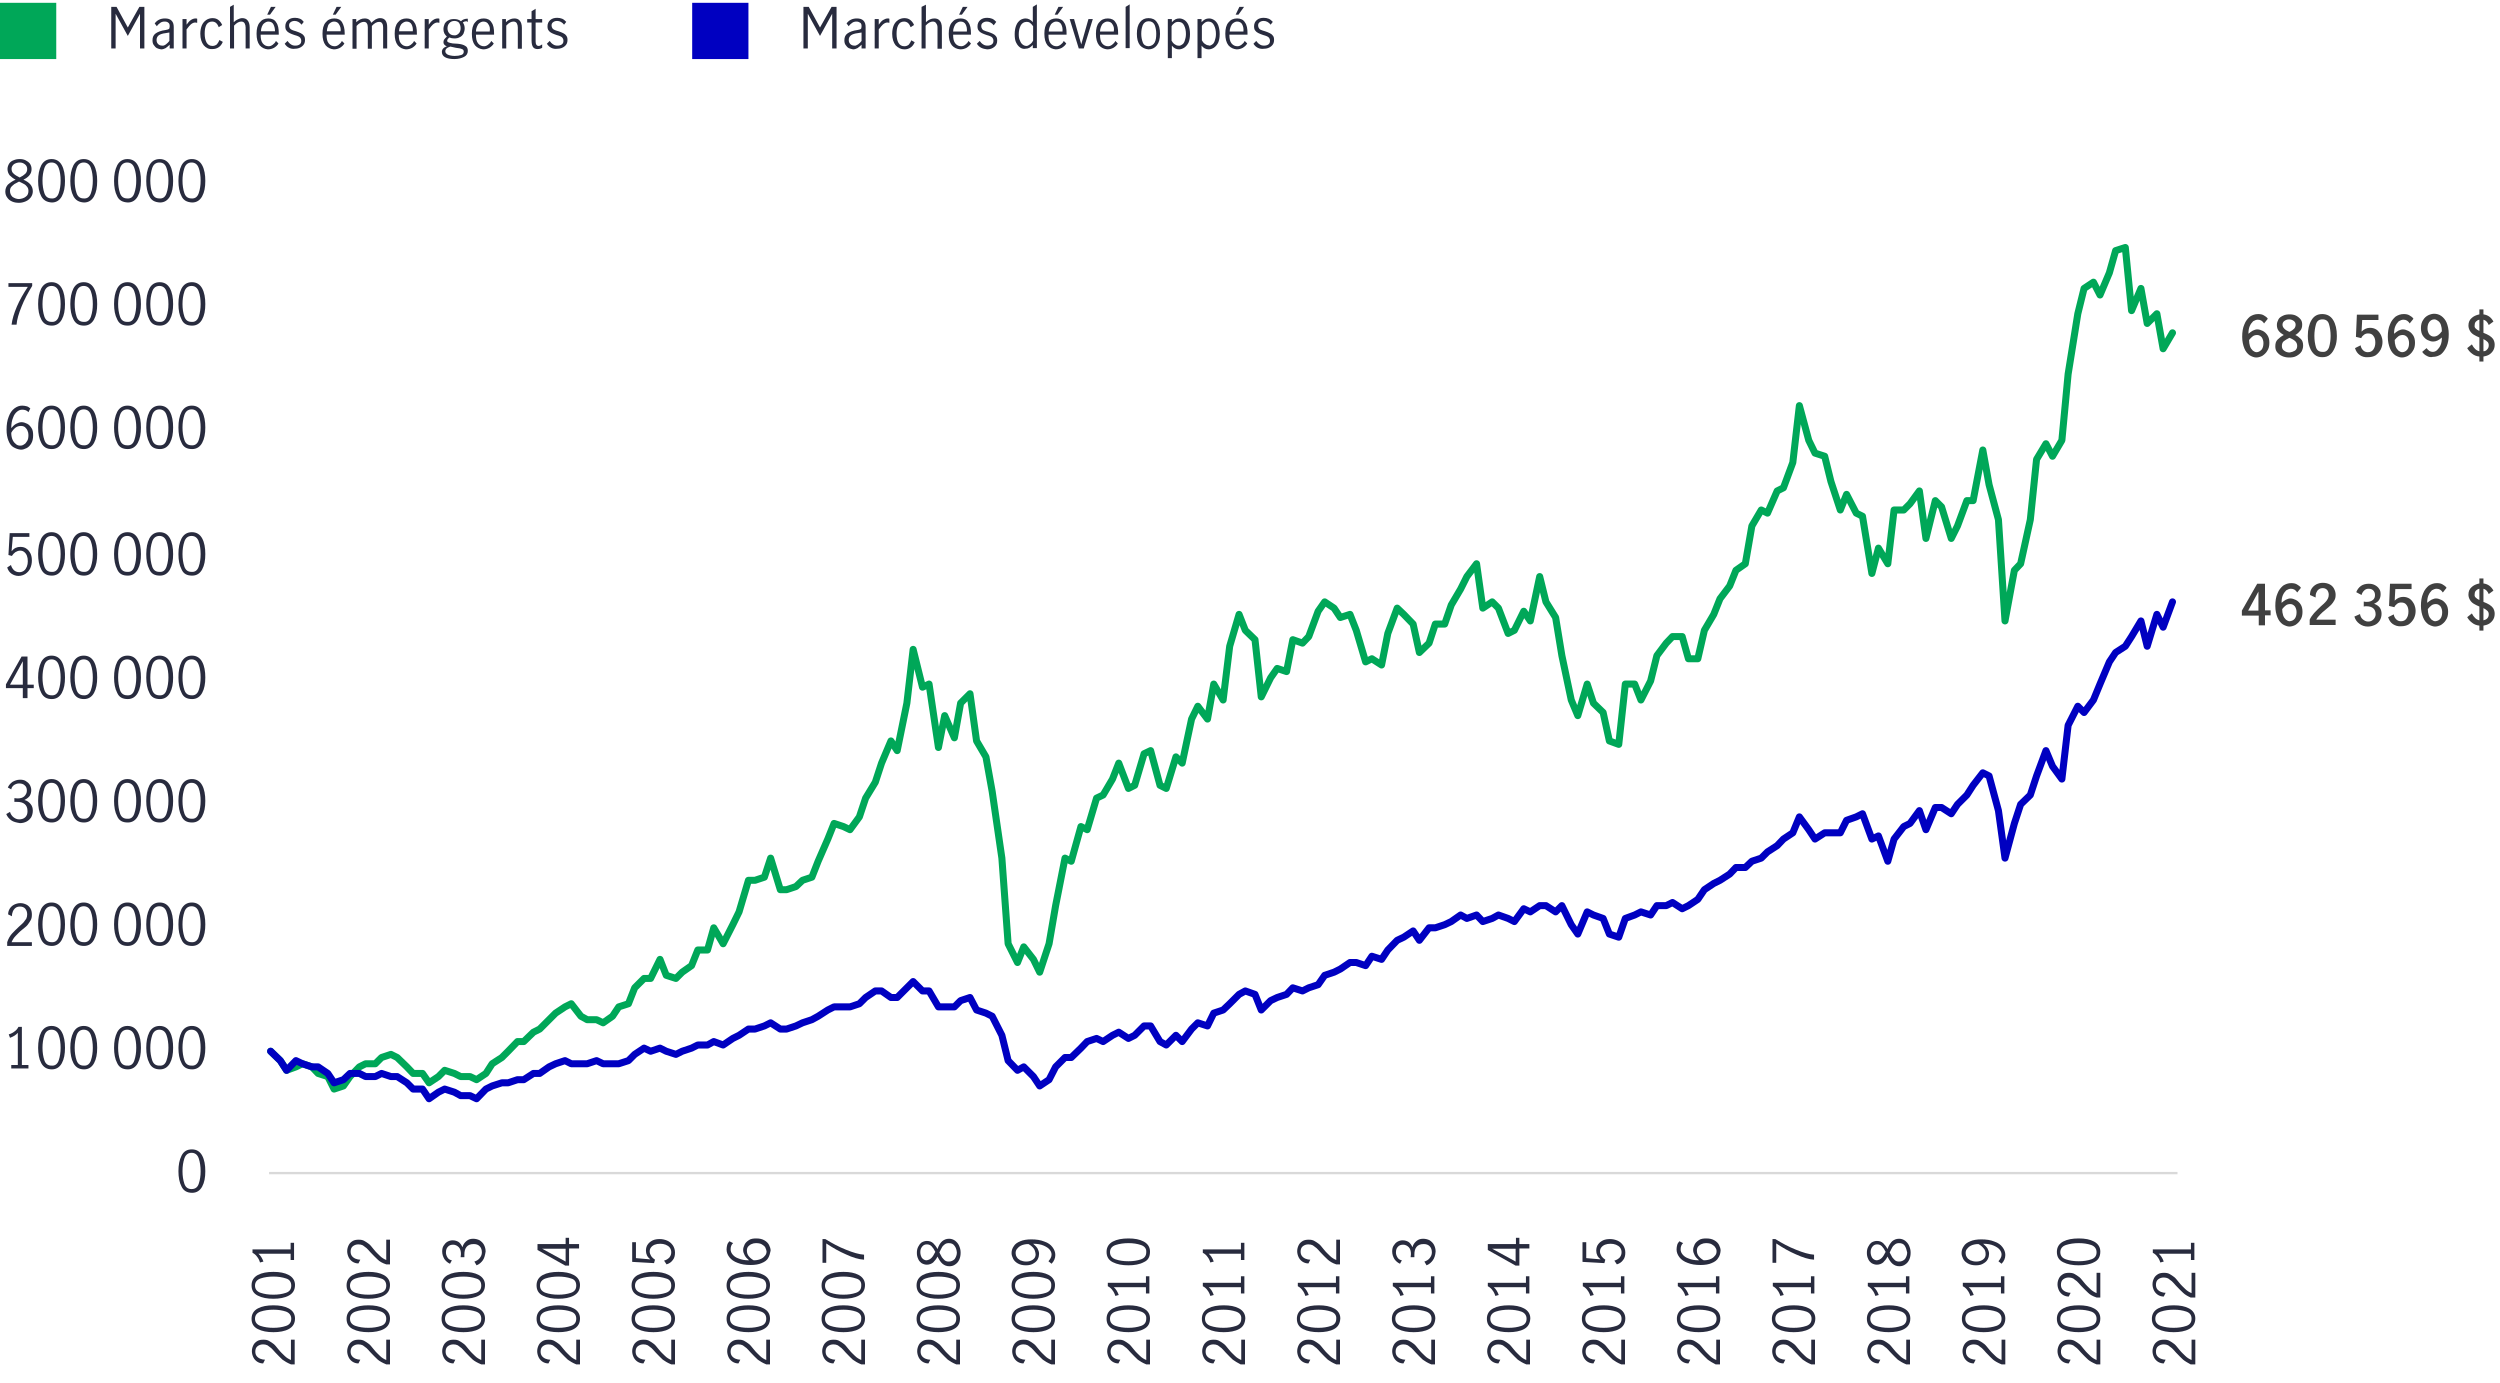 <?xml version="1.0" encoding="utf-8"?>
<!-- Generator: Adobe Illustrator 24.3.0, SVG Export Plug-In . SVG Version: 6.00 Build 0)  -->
<svg version="1.1" id="Layer_1" xmlns="http://www.w3.org/2000/svg" xmlns:xlink="http://www.w3.org/1999/xlink" x="0px" y="0px"
	 viewBox="0 0 800 442.5" style="enable-background:new 0 0 800 442.5;" xml:space="preserve">
<style type="text/css">
	.st0{fill:#00A758;}
	.st1{fill:#0000C1;}
	.st2{fill:none;stroke:#9D9FA2;stroke-linejoin:round;stroke-miterlimit:10;}
	.st3{fill:#282B3E;}
	.st4{fill:none;stroke:#D9D9D9;stroke-width:0.75;stroke-linejoin:round;stroke-miterlimit:10;}
	.st5{fill:none;stroke:#00A758;stroke-width:2.25;stroke-linecap:round;stroke-linejoin:round;stroke-miterlimit:10;}
	.st6{fill:none;stroke:#0000C1;stroke-width:2.25;stroke-linecap:round;stroke-linejoin:round;stroke-miterlimit:10;}
	.st7{fill:#404040;}
</style>
<g>
	<g>
		<line class="st4" x1="86.1" y1="375.4" x2="696.8" y2="375.4"/>
	</g>
	<g>
		<polyline class="st5" points="86.6,336.4 89.7,339.4 91.7,342.5 94.7,341.4 96.8,340.4 99.8,341.4 101.8,343.5 104.9,344.5 
			106.9,348.5 109.9,347.5 112,344.5 115,341.4 117,340.4 120.1,340.4 122.1,338.4 125.1,337.4 127.1,338.4 130.2,341.4 
			132.2,343.5 135.2,343.5 137.3,346.5 140.3,344.5 142.3,342.5 145.4,343.5 147.4,344.5 150.4,344.5 152.5,345.5 155.5,343.5 
			157.5,340.4 160.6,338.4 162.6,336.4 165.6,333.3 167.6,333.3 170.7,330.3 172.7,329.3 175.7,326.3 177.8,324.2 180.8,322.2 
			182.8,321.2 185.9,325.2 187.9,326.3 190.9,326.3 193,327.3 196,325.2 198,322.2 201.1,321.2 203.1,316.1 206.1,313.1 
			208.2,313.1 211.2,307 213.2,312.1 216.3,313.1 218.3,311.1 221.3,309 223.3,304 226.4,304 228.4,296.9 231.4,302 234.5,295.9 
			236.5,291.8 239.5,281.7 241.6,281.7 244.6,280.7 246.6,274.6 249.7,284.7 251.7,284.7 254.7,283.7 256.8,281.7 259.8,280.7 
			261.8,275.6 264.9,268.5 266.9,263.5 269.9,264.5 272,265.5 275,261.4 277,255.4 280.1,250.3 282.1,244.2 285.1,237.1 
			287.1,240.2 290.2,225 292.2,207.8 295.2,219.9 297.3,218.9 300.3,239.2 302.3,229 305.4,236.1 307.4,225 310.4,222 312.5,237.1 
			315.5,242.2 317.5,253.3 320.6,274.6 322.6,302 325.6,308 327.6,303 330.7,307 332.7,311.1 335.7,302 337.8,289.8 340.8,274.6 
			342.8,275.6 345.9,264.5 347.9,265.5 350.9,255.4 353,254.4 356,249.3 358,244.2 361.1,252.3 363.1,251.3 366.1,241.2 
			368.2,240.2 371.2,251.3 373.2,252.3 376.3,242.2 378.3,244.2 381.3,230.1 383.3,226 386.4,230.1 388.4,218.9 391.4,224 
			393.5,206.8 396.5,196.6 398.5,201.7 401.6,204.7 403.6,223 406.6,216.9 408.7,213.9 411.7,214.9 413.7,204.7 416.8,205.8 
			418.8,203.7 421.8,195.6 423.9,192.6 426.9,194.6 428.9,197.6 432,196.6 434,201.7 437,211.8 439,210.8 442.1,212.8 444.1,202.7 
			447.1,194.6 449.2,196.6 452.2,199.7 454.2,208.8 457.3,205.8 459.3,199.7 462.3,199.7 464.4,193.6 467.4,188.5 469.4,184.5 
			472.5,180.4 474.5,194.6 477.5,192.6 479.5,194.6 482.6,202.7 484.6,201.7 487.6,195.6 489.7,198.7 492.7,184.5 494.7,192.6 
			497.8,197.6 499.8,209.8 502.8,224 504.9,229 507.9,218.9 509.9,225 513,228 515,237.1 518,238.2 520.1,218.9 523.1,218.9 
			525.1,224 528.2,217.9 530.2,209.8 533.2,205.8 535.2,203.7 538.3,203.7 540.3,210.8 543.3,210.8 545.4,201.7 548.4,196.6 
			550.4,191.6 553.5,187.5 555.5,182.5 558.5,180.4 560.6,168.3 563.6,163.2 565.6,164.2 568.7,157.1 570.7,156.1 573.7,148 
			575.8,129.8 578.8,140.9 580.8,145 583.9,146 585.9,154.1 588.9,163.2 590.9,158.2 594,164.2 596,165.2 599,183.5 601.1,175.4 
			604.1,180.4 606.1,163.2 609.2,163.2 611.2,161.2 614.2,157.1 616.3,172.3 619.3,160.2 621.3,162.2 624.4,172.3 626.4,168.3 
			629.4,160.2 631.4,160.2 634.5,144 636.5,155.1 639.5,166.3 641.6,198.7 644.6,182.5 646.6,180.4 649.7,166.3 651.7,147 
			654.7,142 656.8,146 659.8,140.9 661.8,119.7 664.9,100.4 666.9,92.3 669.9,90.3 672,94.4 675,87.3 677,80.2 680.1,79.2 
			682.1,99.4 685.1,92.3 687.1,103.5 690.2,100.4 692.2,111.6 695.2,106.5 		"/>
	</g>
	<g>
		<polyline class="st6" points="86.6,336.4 89.7,339.4 91.7,342.5 94.7,339.4 96.8,340.4 99.8,341.4 101.8,341.4 104.9,343.5 
			106.9,346.5 109.9,345.5 112,343.5 115,343.5 117,344.5 120.1,344.5 122.1,343.5 125.1,344.5 127.1,344.5 130.2,346.5 
			132.2,348.5 135.2,348.5 137.3,351.6 140.3,349.5 142.3,348.5 145.4,349.5 147.4,350.6 150.4,350.6 152.5,351.6 155.5,348.5 
			157.5,347.5 160.6,346.5 162.6,346.5 165.6,345.5 167.6,345.5 170.7,343.5 172.7,343.5 175.7,341.4 177.8,340.4 180.8,339.4 
			182.8,340.4 185.9,340.4 187.9,340.4 190.9,339.4 193,340.4 196,340.4 198,340.4 201.1,339.4 203.1,337.4 206.1,335.4 
			208.2,336.4 211.2,335.4 213.2,336.4 216.3,337.4 218.3,336.4 221.3,335.4 223.3,334.4 226.4,334.4 228.4,333.3 231.4,334.4 
			234.5,332.3 236.5,331.3 239.5,329.3 241.6,329.3 244.6,328.3 246.6,327.3 249.7,329.3 251.7,329.3 254.7,328.3 256.8,327.3 
			259.8,326.3 261.8,325.2 264.9,323.2 266.9,322.2 269.9,322.2 272,322.2 275,321.2 277,319.2 280.1,317.1 282.1,317.1 
			285.1,319.2 287.1,319.2 290.2,316.1 292.2,314.1 295.2,317.1 297.3,317.1 300.3,322.2 302.3,322.2 305.4,322.2 307.4,320.2 
			310.4,319.2 312.5,323.2 315.5,324.2 317.5,325.2 320.6,331.3 322.6,339.4 325.6,342.5 327.6,341.4 330.7,344.5 332.7,347.5 
			335.7,345.5 337.8,341.4 340.8,338.4 342.8,338.4 345.9,335.4 347.9,333.3 350.9,332.3 353,333.3 356,331.3 358,330.3 
			361.1,332.3 363.1,331.3 366.1,328.3 368.2,328.3 371.2,333.3 373.2,334.4 376.3,331.3 378.3,333.3 381.3,329.3 383.3,327.3 
			386.4,328.3 388.4,324.2 391.4,323.2 393.5,321.2 396.5,318.2 398.5,317.1 401.6,318.2 403.6,323.2 406.6,320.2 408.7,319.2 
			411.7,318.2 413.7,316.1 416.8,317.1 418.8,316.1 421.8,315.1 423.9,312.1 426.9,311.1 428.9,310.1 432,308 434,308 437,309 
			439,306 442.1,307 444.1,304 447.1,300.9 449.2,299.9 452.2,297.9 454.2,300.9 457.3,296.9 459.3,296.9 462.3,295.9 464.4,294.9 
			467.4,292.8 469.4,293.9 472.5,292.8 474.5,294.9 477.5,293.9 479.5,292.8 482.6,293.9 484.6,294.9 487.6,290.8 489.7,291.8 
			492.7,289.8 494.7,289.8 497.8,291.8 499.8,289.8 502.8,295.9 504.9,298.9 507.9,291.8 509.9,292.8 513,293.9 515,298.9 
			518,299.9 520.1,293.9 523.1,292.8 525.1,291.8 528.2,292.8 530.2,289.8 533.2,289.8 535.2,288.8 538.3,290.8 540.3,289.8 
			543.3,287.8 545.4,284.7 548.4,282.7 550.4,281.7 553.5,279.7 555.5,277.6 558.5,277.6 560.6,275.6 563.6,274.6 565.6,272.6 
			568.7,270.6 570.7,268.5 573.7,266.5 575.8,261.4 578.8,265.5 580.8,268.5 583.9,266.5 585.9,266.5 588.9,266.5 590.9,262.5 
			594,261.4 596,260.4 599,268.5 601.1,267.5 604.1,275.6 606.1,268.5 609.2,264.5 611.2,263.5 614.2,259.4 616.3,265.5 
			619.3,258.4 621.3,258.4 624.4,260.4 626.4,257.4 629.4,254.4 631.4,251.3 634.5,247.3 636.5,248.3 639.5,259.4 641.6,274.6 
			644.6,263.5 646.6,257.4 649.7,254.4 651.7,248.3 654.7,240.2 656.8,245.2 659.8,249.3 661.8,232.1 664.9,226 666.9,228 
			669.9,224 672,218.9 675,211.8 677,208.8 680.1,206.8 682.1,203.7 685.1,198.7 687.1,206.8 690.2,196.6 692.2,200.7 695.2,192.6 
					"/>
	</g>
	<g>
		<g>
			<path class="st7" d="M719.9,113.7c-0.7-0.5-1.3-1.2-1.7-2.2c-0.4-1-0.7-2.2-0.7-3.7c0-1.6,0.2-2.9,0.7-4c0.4-1.1,1.1-1.9,1.8-2.5
				c0.8-0.5,1.6-0.8,2.6-0.8c0.7,0,1.3,0.1,1.8,0.4s1,0.6,1.3,1.1l-1.2,1.5c-0.5-0.8-1.1-1.2-2-1.2c-0.5,0-1,0.2-1.5,0.5
				c-0.4,0.4-0.8,0.9-1.1,1.6c-0.3,0.7-0.4,1.5-0.4,2.4c0.5-0.4,1-0.8,1.4-1c0.5-0.2,0.9-0.4,1.4-0.4c0.6,0,1.2,0.2,1.8,0.5
				c0.6,0.3,1.1,0.8,1.5,1.4s0.6,1.4,0.6,2.4c0,1-0.2,1.9-0.7,2.6c-0.4,0.7-1,1.2-1.6,1.6c-0.6,0.3-1.3,0.5-1.9,0.5
				C721.3,114.4,720.6,114.1,719.9,113.7z M723.7,111.9c0.4-0.5,0.6-1.2,0.6-2.1c0-0.7-0.2-1.3-0.5-1.8c-0.4-0.5-0.9-0.8-1.5-0.8
				c-0.5,0-1,0.1-1.4,0.4c-0.4,0.3-0.8,0.7-1.2,1.2c0,0.7,0.1,1.4,0.3,2s0.5,1,0.9,1.4c0.4,0.3,0.8,0.5,1.2,0.5
				C722.7,112.7,723.2,112.4,723.7,111.9z"/>
			<path class="st7" d="M736.3,108.5c0.5,0.5,0.7,1.2,0.7,2.1c0,0.7-0.2,1.3-0.5,1.9c-0.4,0.6-0.9,1-1.6,1.4s-1.5,0.5-2.4,0.5
				c-0.9,0-1.7-0.2-2.3-0.5c-0.7-0.3-1.2-0.8-1.6-1.3c-0.4-0.6-0.5-1.1-0.5-1.8c0-0.9,0.2-1.6,0.7-2.1s1.1-1,2-1.5
				c-0.7-0.4-1.2-0.8-1.6-1.3c-0.4-0.5-0.6-1.1-0.6-1.9c0-0.7,0.2-1.2,0.5-1.8s0.9-0.9,1.5-1.2c0.6-0.3,1.3-0.4,2.1-0.4
				c0.7,0,1.4,0.1,2,0.4c0.6,0.3,1.1,0.7,1.5,1.2c0.4,0.5,0.5,1.1,0.5,1.7c0,0.8-0.2,1.4-0.6,1.9c-0.4,0.5-0.9,1-1.6,1.4
				C735.2,107.5,735.8,108,736.3,108.5z M734.4,112.2c0.5-0.4,0.7-0.9,0.7-1.5c0-0.6-0.2-1.1-0.6-1.5c-0.4-0.4-1.1-0.8-1.9-1.1
				c-0.8,0.4-1.4,0.8-1.8,1.1s-0.6,0.9-0.6,1.5c0,0.6,0.2,1.2,0.7,1.5c0.5,0.4,1.1,0.6,1.8,0.6C733.3,112.7,733.9,112.5,734.4,112.2
				z M731,105.2c0.4,0.4,0.9,0.7,1.6,1c0.7-0.3,1.2-0.7,1.5-1c0.3-0.3,0.5-0.8,0.5-1.3c0-0.5-0.2-0.9-0.6-1.2
				c-0.4-0.3-0.9-0.5-1.5-0.5c-0.6,0-1.1,0.2-1.5,0.5c-0.4,0.3-0.6,0.7-0.6,1.2C730.4,104.4,730.6,104.8,731,105.2z"/>
			<path class="st7" d="M740.7,113.5c-0.7-0.6-1.2-1.3-1.6-2.4c-0.4-1-0.6-2.2-0.6-3.6c0-2.1,0.4-3.8,1.2-5.1
				c0.8-1.3,1.9-1.9,3.4-1.9c1.5,0,2.7,0.6,3.5,1.9c0.8,1.3,1.2,3,1.2,5.1c0,1.4-0.2,2.6-0.6,3.6c-0.4,1-0.9,1.8-1.6,2.4
				c-0.7,0.6-1.5,0.8-2.5,0.8C742.2,114.3,741.4,114.1,740.7,113.5z M745.3,111.1c0.3-1,0.5-2.2,0.5-3.6c0-1.4-0.2-2.7-0.5-3.7
				c-0.3-1.1-1-1.6-2.1-1.6c-1.1,0-1.8,0.5-2.1,1.6c-0.3,1.1-0.5,2.3-0.5,3.7c0,1.4,0.2,2.6,0.5,3.6c0.3,1,1,1.5,2.1,1.5
				C744.2,112.7,744.9,112.2,745.3,111.1z"/>
			<path class="st7" d="M755.1,113.6c-0.7-0.5-1.2-1.2-1.5-2.2l1.8-0.9c0.1,0.7,0.4,1.2,0.8,1.6s0.9,0.6,1.5,0.6
				c0.8,0,1.4-0.3,1.8-0.9c0.4-0.6,0.6-1.3,0.6-2.2c0-0.9-0.2-1.6-0.6-2.1c-0.4-0.6-1-0.8-1.7-0.8c-0.5,0-0.9,0.1-1.3,0.4
				s-0.7,0.6-0.9,1.1l-1.7-0.4l0.3-7.1h6.9v1.7h-5.2l-0.2,3.7c0.8-0.8,1.7-1.2,2.7-1.2c0.8,0,1.5,0.2,2.1,0.6s1,1,1.4,1.7
				c0.3,0.7,0.5,1.4,0.5,2.2c0,0.9-0.2,1.7-0.6,2.5c-0.4,0.7-0.9,1.3-1.6,1.8c-0.7,0.4-1.5,0.6-2.4,0.6
				C756.7,114.4,755.8,114.1,755.1,113.6z"/>
			<path class="st7" d="M766.5,113.7c-0.7-0.5-1.3-1.2-1.7-2.2c-0.4-1-0.7-2.2-0.7-3.7c0-1.6,0.2-2.9,0.7-4c0.4-1.1,1.1-1.9,1.8-2.5
				c0.8-0.5,1.6-0.8,2.6-0.8c0.7,0,1.3,0.1,1.8,0.4s1,0.6,1.3,1.1l-1.2,1.5c-0.5-0.8-1.1-1.2-2-1.2c-0.5,0-1,0.2-1.5,0.5
				c-0.4,0.4-0.8,0.9-1.1,1.6c-0.3,0.7-0.4,1.5-0.4,2.4c0.5-0.4,1-0.8,1.4-1c0.5-0.2,0.9-0.4,1.4-0.4c0.6,0,1.2,0.2,1.8,0.5
				c0.6,0.3,1.1,0.8,1.5,1.4s0.6,1.4,0.6,2.4c0,1-0.2,1.9-0.7,2.6c-0.4,0.7-1,1.2-1.6,1.6c-0.6,0.3-1.3,0.5-1.9,0.5
				C767.9,114.4,767.2,114.1,766.5,113.7z M770.3,111.9c0.4-0.5,0.6-1.2,0.6-2.1c0-0.7-0.2-1.3-0.5-1.8c-0.4-0.5-0.9-0.8-1.5-0.8
				c-0.5,0-1,0.1-1.4,0.4c-0.4,0.3-0.8,0.7-1.2,1.2c0,0.7,0.1,1.4,0.3,2s0.5,1,0.9,1.4c0.4,0.3,0.8,0.5,1.2,0.5
				C769.3,112.7,769.9,112.4,770.3,111.9z"/>
			<path class="st7" d="M776.6,113.9c-0.6-0.3-1.1-0.7-1.5-1.3l1.4-1.2c0.2,0.3,0.5,0.6,0.9,0.9c0.3,0.2,0.7,0.3,1.1,0.3
				c0.5,0,1-0.2,1.4-0.6c0.4-0.4,0.8-0.9,1.1-1.6c0.3-0.7,0.4-1.5,0.4-2.4c-1,0.9-1.9,1.3-2.8,1.3c-0.6,0-1.2-0.2-1.8-0.5
				c-0.6-0.3-1.1-0.8-1.5-1.4c-0.4-0.6-0.6-1.4-0.6-2.4c0-1,0.2-1.9,0.7-2.6c0.4-0.7,1-1.2,1.6-1.5s1.3-0.5,1.9-0.5
				c0.8,0,1.6,0.2,2.3,0.7c0.7,0.5,1.3,1.2,1.7,2.1c0.4,1,0.7,2.2,0.7,3.7c0,1.6-0.2,2.9-0.7,4c-0.5,1.1-1.1,1.9-1.8,2.5
				c-0.8,0.5-1.6,0.8-2.6,0.8C777.8,114.4,777.1,114.2,776.6,113.9z M781.4,106c0-0.7-0.1-1.4-0.3-2c-0.2-0.6-0.5-1-0.9-1.3
				c-0.4-0.3-0.8-0.5-1.2-0.5c-0.7,0-1.2,0.3-1.6,0.8c-0.4,0.5-0.6,1.2-0.6,2.1c0,0.7,0.2,1.3,0.5,1.8c0.4,0.5,0.9,0.8,1.5,0.8
				C779.8,107.7,780.6,107.1,781.4,106z"/>
			<path class="st7" d="M797.8,112.2c-0.3,0.5-0.8,1-1.3,1.3s-1.2,0.5-1.8,0.6v1.6h-1.3v-1.6c-0.9-0.1-1.7-0.4-2.3-0.9
				c-0.7-0.5-1.2-1.1-1.6-1.8l1.5-1.2c0.6,1.2,1.4,2,2.4,2.2V108c-0.7-0.3-1.3-0.6-1.8-0.9c-0.5-0.3-0.9-0.7-1.2-1.2
				c-0.3-0.5-0.5-1.1-0.5-1.7c0-1,0.3-1.8,1-2.4c0.6-0.6,1.5-1,2.5-1.2v-1.6h1.3v1.6c1.5,0.2,2.5,1,3.2,2.3l-1.5,1.1
				c-0.4-0.9-0.9-1.5-1.7-1.7v4.2c0.8,0.3,1.4,0.6,1.9,0.9c0.5,0.3,0.9,0.7,1.2,1.1c0.3,0.5,0.5,1.1,0.5,1.8
				C798.3,111.1,798.1,111.7,797.8,112.2z M792.2,105.1c0.3,0.3,0.7,0.6,1.2,0.8v-3.6c-0.5,0.1-0.8,0.3-1.1,0.6s-0.4,0.7-0.4,1.1
				C791.8,104.5,791.9,104.8,792.2,105.1z M795.9,111.8c0.3-0.3,0.5-0.7,0.5-1.3c0-0.4-0.1-0.8-0.4-1.1s-0.7-0.6-1.3-0.9v3.9
				C795.2,112.4,795.6,112.2,795.9,111.8z"/>
		</g>
	</g>
	<g>
		<g>
			<path class="st7" d="M722.7,197h-5.3v-1.6l4.9-8.6h2.5v8.5h1.8v1.6h-1.8v3.2h-2V197z M722.7,195.4v-6.1h0l-3.3,6.1H722.7z"/>
			<path class="st7" d="M730.5,199.8c-0.7-0.5-1.3-1.2-1.7-2.2c-0.4-1-0.7-2.2-0.7-3.7c0-1.6,0.2-2.9,0.7-4c0.4-1.1,1.1-1.9,1.8-2.5
				c0.8-0.5,1.6-0.8,2.6-0.8c0.7,0,1.3,0.1,1.8,0.4s1,0.6,1.3,1.1l-1.2,1.5c-0.5-0.8-1.1-1.2-2-1.2c-0.5,0-1,0.2-1.5,0.5
				c-0.4,0.4-0.8,0.9-1.1,1.6c-0.3,0.7-0.4,1.5-0.4,2.4c0.5-0.4,1-0.8,1.4-1c0.5-0.2,0.9-0.4,1.4-0.4c0.6,0,1.2,0.2,1.8,0.5
				c0.6,0.3,1.1,0.8,1.5,1.4s0.6,1.4,0.6,2.4c0,1-0.2,1.9-0.7,2.6c-0.4,0.7-1,1.2-1.6,1.6c-0.6,0.3-1.3,0.5-1.9,0.5
				C732,200.5,731.2,200.2,730.5,199.8z M734.3,198c0.4-0.5,0.6-1.2,0.6-2.1c0-0.7-0.2-1.3-0.5-1.8c-0.4-0.5-0.9-0.8-1.5-0.8
				c-0.5,0-1,0.1-1.4,0.4c-0.4,0.3-0.8,0.7-1.2,1.2c0,0.7,0.1,1.4,0.3,2s0.5,1,0.9,1.4c0.4,0.3,0.8,0.5,1.2,0.5
				C733.4,198.7,733.9,198.5,734.3,198z"/>
			<path class="st7" d="M740.5,196.2c0.6-0.6,1.3-1.4,2.2-2.2c0.6-0.5,1.1-1,1.4-1.3s0.6-0.7,0.8-1.1c0.2-0.4,0.3-0.8,0.3-1.3
				c0-0.6-0.2-1.1-0.5-1.5c-0.4-0.4-0.8-0.6-1.4-0.6c-0.5,0-0.9,0.1-1.3,0.4c-0.4,0.3-0.6,0.6-0.8,1.1c-0.2,0.5-0.2,0.9-0.2,1.5
				l-1.8-0.8c0-0.7,0.1-1.4,0.5-2c0.4-0.6,0.8-1,1.5-1.4c0.6-0.3,1.3-0.5,2.1-0.5c0.9,0,1.6,0.2,2.2,0.5c0.6,0.3,1.1,0.8,1.4,1.4
				c0.3,0.6,0.5,1.2,0.5,1.9c0,0.7-0.1,1.3-0.4,1.8s-0.6,1-1,1.4s-1,0.9-1.7,1.5c-0.8,0.6-1.4,1.2-1.9,1.7c-0.5,0.5-0.9,1-1.2,1.6
				h6.2v1.7h-8.3v-1.7C739.4,197.6,739.9,196.9,740.5,196.2z"/>
			<path class="st7" d="M755,199.6c-0.8-0.6-1.3-1.3-1.6-2.3l1.8-0.8c0.1,0.7,0.4,1.3,0.9,1.7c0.5,0.4,1,0.7,1.7,0.7
				c0.7,0,1.2-0.2,1.7-0.7c0.4-0.4,0.7-1,0.7-1.6c0-1.7-1-2.6-3-2.6c-0.3,0-0.6,0-0.8,0.1v-1.6c0.4,0.1,0.7,0.1,1,0.1
				c0.8,0,1.4-0.2,1.9-0.6s0.7-0.9,0.7-1.6c0-0.6-0.2-1.1-0.6-1.5c-0.4-0.4-0.9-0.5-1.5-0.5c-0.6,0-1,0.2-1.4,0.6
				c-0.4,0.4-0.7,0.9-0.8,1.4l-1.7-0.9c0.3-0.8,0.8-1.5,1.5-2c0.7-0.5,1.6-0.7,2.5-0.7c0.7,0,1.3,0.1,1.9,0.4
				c0.6,0.3,1.1,0.7,1.4,1.2c0.4,0.5,0.5,1.1,0.5,1.8c0,0.7-0.2,1.3-0.5,1.8c-0.3,0.5-0.9,0.9-1.6,1.2c0.8,0.3,1.4,0.7,1.8,1.2
				c0.4,0.6,0.6,1.2,0.6,2c0,0.8-0.2,1.5-0.6,2.2c-0.4,0.6-0.9,1.1-1.6,1.4s-1.4,0.5-2.2,0.5C756.7,200.5,755.8,200.2,755,199.6z"/>
			<path class="st7" d="M765.7,199.7c-0.7-0.5-1.2-1.2-1.5-2.2l1.8-0.9c0.1,0.7,0.4,1.2,0.8,1.6s0.9,0.6,1.5,0.6
				c0.8,0,1.4-0.3,1.8-0.9c0.4-0.6,0.6-1.3,0.6-2.2c0-0.9-0.2-1.6-0.6-2.1c-0.4-0.6-1-0.8-1.7-0.8c-0.5,0-0.9,0.1-1.3,0.4
				s-0.7,0.6-0.9,1.1l-1.7-0.4l0.3-7.1h6.9v1.7h-5.2l-0.2,3.7c0.8-0.8,1.7-1.2,2.7-1.2c0.8,0,1.5,0.2,2.1,0.6s1,1,1.4,1.7
				c0.3,0.7,0.5,1.4,0.5,2.2c0,0.9-0.2,1.7-0.6,2.5c-0.4,0.7-0.9,1.3-1.6,1.8c-0.7,0.4-1.5,0.6-2.4,0.6
				C767.3,200.5,766.5,200.2,765.7,199.7z"/>
			<path class="st7" d="M777.1,199.8c-0.7-0.5-1.3-1.2-1.7-2.2c-0.4-1-0.7-2.2-0.7-3.7c0-1.6,0.2-2.9,0.7-4c0.4-1.1,1.1-1.9,1.8-2.5
				c0.8-0.5,1.6-0.8,2.6-0.8c0.7,0,1.3,0.1,1.8,0.4s1,0.6,1.3,1.1l-1.2,1.5c-0.5-0.8-1.1-1.2-2-1.2c-0.5,0-1,0.2-1.5,0.5
				c-0.4,0.4-0.8,0.9-1.1,1.6c-0.3,0.7-0.4,1.5-0.4,2.4c0.5-0.4,1-0.8,1.4-1c0.5-0.2,0.9-0.4,1.4-0.4c0.6,0,1.2,0.2,1.8,0.5
				c0.6,0.3,1.1,0.8,1.5,1.4s0.6,1.4,0.6,2.4c0,1-0.2,1.9-0.7,2.6c-0.4,0.7-1,1.2-1.6,1.6c-0.6,0.3-1.3,0.5-1.9,0.5
				C778.6,200.5,777.8,200.2,777.1,199.8z M780.9,198c0.4-0.5,0.6-1.2,0.6-2.1c0-0.7-0.2-1.3-0.5-1.8c-0.4-0.5-0.9-0.8-1.5-0.8
				c-0.5,0-1,0.1-1.4,0.4c-0.4,0.3-0.8,0.7-1.2,1.2c0,0.7,0.1,1.4,0.3,2s0.5,1,0.9,1.4c0.4,0.3,0.8,0.5,1.2,0.5
				C780,198.7,780.5,198.5,780.9,198z"/>
			<path class="st7" d="M797.8,198.3c-0.3,0.5-0.8,1-1.3,1.3s-1.2,0.5-1.8,0.6v1.6h-1.3v-1.6c-0.9-0.1-1.7-0.4-2.3-0.9
				c-0.7-0.5-1.2-1.1-1.6-1.8l1.5-1.2c0.6,1.2,1.4,2,2.4,2.2v-4.4c-0.7-0.3-1.3-0.6-1.8-0.9c-0.5-0.3-0.9-0.7-1.2-1.2
				c-0.3-0.5-0.5-1.1-0.5-1.7c0-1,0.3-1.8,1-2.4c0.6-0.6,1.5-1,2.5-1.2v-1.6h1.3v1.6c1.5,0.2,2.5,1,3.2,2.3l-1.5,1.1
				c-0.4-0.9-0.9-1.5-1.7-1.7v4.2c0.8,0.3,1.4,0.6,1.9,0.9c0.5,0.3,0.9,0.7,1.2,1.1c0.3,0.5,0.5,1.1,0.5,1.8
				C798.3,197.2,798.1,197.8,797.8,198.3z M792.2,191.2c0.3,0.3,0.7,0.6,1.2,0.8v-3.6c-0.5,0.1-0.8,0.3-1.1,0.6s-0.4,0.7-0.4,1.1
				C791.8,190.6,791.9,190.9,792.2,191.2z M795.9,197.9c0.3-0.3,0.5-0.7,0.5-1.3c0-0.4-0.1-0.8-0.4-1.1s-0.7-0.6-1.3-0.9v3.9
				C795.2,198.4,795.6,198.2,795.9,197.9z"/>
		</g>
	</g>
	<g>
		<g>
			<g>
				<path class="st3" d="M58.1,379.7c-0.7-1.3-1-3-1-4.9c0-2,0.3-3.6,1-5s1.8-2,3.3-2c1.5,0,2.6,0.7,3.3,2c0.7,1.3,1,3,1,5
					c0,2-0.3,3.6-1,4.9c-0.7,1.3-1.8,2-3.2,2C59.8,381.7,58.7,381,58.1,379.7z M63.6,378.8c0.4-1.2,0.6-2.5,0.6-4
					c0-1.5-0.2-2.9-0.6-4.1c-0.4-1.2-1.2-1.8-2.3-1.8c-1.1,0-1.9,0.6-2.3,1.8c-0.4,1.2-0.6,2.5-0.6,4.1c0,1.5,0.2,2.8,0.6,4
					c0.4,1.2,1.2,1.7,2.3,1.7C62.4,380.5,63.2,380,63.6,378.8z"/>
			</g>
		</g>
	</g>
	<g>
		<g>
			<g>
				<path class="st3" d="M5.7,340.8v-10.3c-0.6,0.7-1.4,1.2-2.5,1.6L2.8,331c0.7-0.2,1.3-0.5,1.8-0.9c0.6-0.4,1-0.9,1.3-1.5h1.1
					v12.2h2.1v1.1H3.6v-1.1H5.7z"/>
				<path class="st3" d="M13.2,340.2c-0.7-1.3-1-3-1-4.9c0-2,0.3-3.6,1-5c0.7-1.3,1.8-2,3.3-2c1.5,0,2.6,0.7,3.3,2c0.7,1.3,1,3,1,5
					c0,2-0.3,3.6-1,4.9c-0.7,1.3-1.8,2-3.2,2C15,342.2,13.9,341.5,13.2,340.2z M18.8,339.3c0.4-1.2,0.6-2.5,0.6-4
					c0-1.5-0.2-2.9-0.6-4c-0.4-1.2-1.2-1.8-2.3-1.8c-1.1,0-1.9,0.6-2.3,1.8c-0.4,1.2-0.6,2.5-0.6,4c0,1.5,0.2,2.8,0.6,4
					c0.4,1.2,1.2,1.7,2.3,1.7C17.6,341.1,18.4,340.5,18.8,339.3z"/>
				<path class="st3" d="M23.5,340.2c-0.7-1.3-1-3-1-4.9c0-2,0.3-3.6,1-5c0.7-1.3,1.8-2,3.3-2c1.5,0,2.6,0.7,3.3,2c0.7,1.3,1,3,1,5
					c0,2-0.3,3.6-1,4.9c-0.7,1.3-1.8,2-3.2,2C25.3,342.2,24.2,341.5,23.5,340.2z M29.1,339.3c0.4-1.2,0.6-2.5,0.6-4
					c0-1.5-0.2-2.9-0.6-4c-0.4-1.2-1.2-1.8-2.3-1.8c-1.1,0-1.9,0.6-2.3,1.8c-0.4,1.2-0.6,2.5-0.6,4c0,1.5,0.2,2.8,0.6,4
					c0.4,1.2,1.2,1.7,2.3,1.7C27.9,341.1,28.7,340.5,29.1,339.3z"/>
				<path class="st3" d="M37.5,340.2c-0.7-1.3-1-3-1-4.9c0-2,0.3-3.6,1-5c0.7-1.3,1.8-2,3.3-2c1.5,0,2.6,0.7,3.3,2c0.7,1.3,1,3,1,5
					c0,2-0.3,3.6-1,4.9c-0.7,1.3-1.8,2-3.2,2C39.2,342.2,38.1,341.5,37.5,340.2z M43,339.3c0.4-1.2,0.6-2.5,0.6-4
					c0-1.5-0.2-2.9-0.6-4c-0.4-1.2-1.2-1.8-2.3-1.8c-1.1,0-1.9,0.6-2.3,1.8c-0.4,1.2-0.6,2.5-0.6,4c0,1.5,0.2,2.8,0.6,4
					c0.4,1.2,1.2,1.7,2.3,1.7C41.9,341.1,42.6,340.5,43,339.3z"/>
				<path class="st3" d="M47.8,340.2c-0.7-1.3-1-3-1-4.9c0-2,0.3-3.6,1-5c0.7-1.3,1.8-2,3.3-2c1.5,0,2.6,0.7,3.3,2c0.7,1.3,1,3,1,5
					c0,2-0.3,3.6-1,4.9c-0.7,1.3-1.8,2-3.2,2C49.5,342.2,48.4,341.5,47.8,340.2z M53.3,339.3c0.4-1.2,0.6-2.5,0.6-4
					c0-1.5-0.2-2.9-0.6-4c-0.4-1.2-1.2-1.8-2.3-1.8c-1.1,0-1.9,0.6-2.3,1.8c-0.4,1.2-0.6,2.5-0.6,4c0,1.5,0.2,2.8,0.6,4
					c0.4,1.2,1.2,1.7,2.3,1.7C52.2,341.1,52.9,340.5,53.3,339.3z"/>
				<path class="st3" d="M58.1,340.2c-0.7-1.3-1-3-1-4.9c0-2,0.3-3.6,1-5c0.7-1.3,1.8-2,3.3-2c1.5,0,2.6,0.7,3.3,2c0.7,1.3,1,3,1,5
					c0,2-0.3,3.6-1,4.9c-0.7,1.3-1.8,2-3.2,2C59.8,342.2,58.7,341.5,58.1,340.2z M63.6,339.3c0.4-1.2,0.6-2.5,0.6-4
					c0-1.5-0.2-2.9-0.6-4c-0.4-1.2-1.2-1.8-2.3-1.8c-1.1,0-1.9,0.6-2.3,1.8c-0.4,1.2-0.6,2.5-0.6,4c0,1.5,0.2,2.8,0.6,4
					c0.4,1.2,1.2,1.7,2.3,1.7C62.4,341.1,63.2,340.5,63.6,339.3z"/>
			</g>
		</g>
	</g>
	<g>
		<g>
			<g>
				<path class="st3" d="M3.8,298.8c0.6-0.7,1.4-1.4,2.3-2.3c0.6-0.5,1.1-1,1.4-1.3c0.3-0.4,0.6-0.8,0.9-1.2
					c0.2-0.4,0.3-0.9,0.3-1.4c0-0.7-0.2-1.3-0.6-1.8c-0.4-0.5-1-0.7-1.7-0.7c-0.5,0-1,0.1-1.4,0.4s-0.7,0.7-0.9,1.2
					c-0.2,0.5-0.3,1-0.3,1.5l-1.2-0.6c0-0.7,0.2-1.3,0.5-1.8s0.8-1,1.4-1.3c0.6-0.3,1.3-0.5,2-0.5c0.8,0,1.4,0.2,2,0.5
					c0.6,0.3,1,0.8,1.3,1.3c0.3,0.6,0.4,1.2,0.4,1.9c0,0.7-0.1,1.3-0.4,1.8c-0.3,0.5-0.6,1-1,1.5s-1,0.9-1.7,1.5
					c-0.9,0.7-1.5,1.4-2.1,2s-1,1.3-1.3,2h6.5v1.2H2.3v-1.2C2.7,300.3,3.2,299.5,3.8,298.8z"/>
				<path class="st3" d="M13.2,300.7c-0.7-1.3-1-3-1-4.9c0-2,0.3-3.6,1-5c0.7-1.3,1.8-2,3.3-2c1.5,0,2.6,0.7,3.3,2c0.7,1.3,1,3,1,5
					c0,2-0.3,3.6-1,4.9c-0.7,1.3-1.8,2-3.2,2C15,302.7,13.9,302.1,13.2,300.7z M18.8,299.8c0.4-1.2,0.6-2.5,0.6-4
					c0-1.5-0.2-2.9-0.6-4c-0.4-1.2-1.2-1.8-2.3-1.8c-1.1,0-1.9,0.6-2.3,1.8c-0.4,1.2-0.6,2.5-0.6,4c0,1.5,0.2,2.8,0.6,4
					c0.4,1.2,1.2,1.7,2.3,1.7C17.6,301.6,18.4,301,18.8,299.8z"/>
				<path class="st3" d="M23.5,300.7c-0.7-1.3-1-3-1-4.9c0-2,0.3-3.6,1-5c0.7-1.3,1.8-2,3.3-2c1.5,0,2.6,0.7,3.3,2c0.7,1.3,1,3,1,5
					c0,2-0.3,3.6-1,4.9c-0.7,1.3-1.8,2-3.2,2C25.3,302.7,24.2,302.1,23.5,300.7z M29.1,299.8c0.4-1.2,0.6-2.5,0.6-4
					c0-1.5-0.2-2.9-0.6-4c-0.4-1.2-1.2-1.8-2.3-1.8c-1.1,0-1.9,0.6-2.3,1.8c-0.4,1.2-0.6,2.5-0.6,4c0,1.5,0.2,2.8,0.6,4
					c0.4,1.2,1.2,1.7,2.3,1.7C27.9,301.6,28.7,301,29.1,299.8z"/>
				<path class="st3" d="M37.5,300.7c-0.7-1.3-1-3-1-4.9c0-2,0.3-3.6,1-5c0.7-1.3,1.8-2,3.3-2c1.5,0,2.6,0.7,3.3,2c0.7,1.3,1,3,1,5
					c0,2-0.3,3.6-1,4.9c-0.7,1.3-1.8,2-3.2,2C39.2,302.7,38.1,302.1,37.5,300.7z M43,299.8c0.4-1.2,0.6-2.5,0.6-4
					c0-1.5-0.2-2.9-0.6-4c-0.4-1.2-1.2-1.8-2.3-1.8c-1.1,0-1.9,0.6-2.3,1.8c-0.4,1.2-0.6,2.5-0.6,4c0,1.5,0.2,2.8,0.6,4
					c0.4,1.2,1.2,1.7,2.3,1.7C41.9,301.6,42.6,301,43,299.8z"/>
				<path class="st3" d="M47.8,300.7c-0.7-1.3-1-3-1-4.9c0-2,0.3-3.6,1-5c0.7-1.3,1.8-2,3.3-2c1.5,0,2.6,0.7,3.3,2c0.7,1.3,1,3,1,5
					c0,2-0.3,3.6-1,4.9c-0.7,1.3-1.8,2-3.2,2C49.5,302.7,48.4,302.1,47.8,300.7z M53.3,299.8c0.4-1.2,0.6-2.5,0.6-4
					c0-1.5-0.2-2.9-0.6-4c-0.4-1.2-1.2-1.8-2.3-1.8c-1.1,0-1.9,0.6-2.3,1.8c-0.4,1.2-0.6,2.5-0.6,4c0,1.5,0.2,2.8,0.6,4
					c0.4,1.2,1.2,1.7,2.3,1.7C52.2,301.6,52.9,301,53.3,299.8z"/>
				<path class="st3" d="M58.1,300.7c-0.7-1.3-1-3-1-4.9c0-2,0.3-3.6,1-5c0.7-1.3,1.8-2,3.3-2c1.5,0,2.6,0.7,3.3,2c0.7,1.3,1,3,1,5
					c0,2-0.3,3.6-1,4.9c-0.7,1.3-1.8,2-3.2,2C59.8,302.7,58.7,302.1,58.1,300.7z M63.6,299.8c0.4-1.2,0.6-2.5,0.6-4
					c0-1.5-0.2-2.9-0.6-4c-0.4-1.2-1.2-1.8-2.3-1.8c-1.1,0-1.9,0.6-2.3,1.8c-0.4,1.2-0.6,2.5-0.6,4c0,1.5,0.2,2.8,0.6,4
					c0.4,1.2,1.2,1.7,2.3,1.7C62.4,301.6,63.2,301,63.6,299.8z"/>
			</g>
		</g>
	</g>
	<g>
		<g>
			<g>
				<path class="st3" d="M3.6,262.5c-0.7-0.5-1.3-1.2-1.6-2l1.2-0.7c0.2,0.7,0.6,1.3,1.1,1.7c0.5,0.4,1.1,0.7,1.8,0.7
					c0.8,0,1.5-0.2,2-0.7c0.5-0.5,0.7-1.1,0.7-1.9c0-1.1-0.3-1.8-0.9-2.3c-0.6-0.5-1.4-0.7-2.5-0.7c-0.3,0-0.6,0-0.8,0v-1.2
					c0.3,0,0.6,0.1,1,0.1c0.9,0,1.7-0.2,2.2-0.7s0.8-1.1,0.8-1.8c0-0.7-0.2-1.3-0.7-1.7c-0.4-0.4-1-0.6-1.8-0.6
					c-0.6,0-1.1,0.2-1.6,0.5c-0.5,0.4-0.8,0.8-0.9,1.4l-1.1-0.6c0.3-0.7,0.8-1.3,1.5-1.8c0.7-0.4,1.5-0.7,2.4-0.7
					c0.7,0,1.3,0.1,1.8,0.4s1,0.7,1.3,1.2c0.3,0.5,0.5,1.1,0.5,1.7c0,0.8-0.2,1.4-0.5,1.9c-0.4,0.5-0.9,0.9-1.7,1.3
					c0.9,0.2,1.5,0.7,2,1.3s0.7,1.3,0.7,2.1c0,0.8-0.2,1.5-0.5,2.1c-0.4,0.6-0.9,1.1-1.5,1.4c-0.6,0.3-1.3,0.5-2.1,0.5
					C5.2,263.2,4.3,263,3.6,262.5z"/>
				<path class="st3" d="M13.2,261.2c-0.7-1.3-1-3-1-4.9c0-2,0.3-3.6,1-5c0.7-1.3,1.8-2,3.3-2c1.5,0,2.6,0.7,3.3,2c0.7,1.3,1,3,1,5
					c0,2-0.3,3.6-1,4.9c-0.7,1.3-1.8,2-3.2,2C15,263.2,13.9,262.6,13.2,261.2z M18.8,260.3c0.4-1.2,0.6-2.5,0.6-4
					c0-1.5-0.2-2.9-0.6-4c-0.4-1.2-1.2-1.8-2.3-1.8c-1.1,0-1.9,0.6-2.3,1.8c-0.4,1.2-0.6,2.5-0.6,4c0,1.5,0.2,2.8,0.6,4
					c0.4,1.2,1.2,1.7,2.3,1.7C17.6,262.1,18.4,261.5,18.8,260.3z"/>
				<path class="st3" d="M23.5,261.2c-0.7-1.3-1-3-1-4.9c0-2,0.3-3.6,1-5c0.7-1.3,1.8-2,3.3-2c1.5,0,2.6,0.7,3.3,2c0.7,1.3,1,3,1,5
					c0,2-0.3,3.6-1,4.9c-0.7,1.3-1.8,2-3.2,2C25.3,263.2,24.2,262.6,23.5,261.2z M29.1,260.3c0.4-1.2,0.6-2.5,0.6-4
					c0-1.5-0.2-2.9-0.6-4c-0.4-1.2-1.2-1.8-2.3-1.8c-1.1,0-1.9,0.6-2.3,1.8c-0.4,1.2-0.6,2.5-0.6,4c0,1.5,0.2,2.8,0.6,4
					c0.4,1.2,1.2,1.7,2.3,1.7C27.9,262.1,28.7,261.5,29.1,260.3z"/>
				<path class="st3" d="M37.5,261.2c-0.7-1.3-1-3-1-4.9c0-2,0.3-3.6,1-5c0.7-1.3,1.8-2,3.3-2c1.5,0,2.6,0.7,3.3,2c0.7,1.3,1,3,1,5
					c0,2-0.3,3.6-1,4.9c-0.7,1.3-1.8,2-3.2,2C39.2,263.2,38.1,262.6,37.5,261.2z M43,260.3c0.4-1.2,0.6-2.5,0.6-4
					c0-1.5-0.2-2.9-0.6-4c-0.4-1.2-1.2-1.8-2.3-1.8c-1.1,0-1.9,0.6-2.3,1.8c-0.4,1.2-0.6,2.5-0.6,4c0,1.5,0.2,2.8,0.6,4
					c0.4,1.2,1.2,1.7,2.3,1.7C41.9,262.1,42.6,261.5,43,260.3z"/>
				<path class="st3" d="M47.8,261.2c-0.7-1.3-1-3-1-4.9c0-2,0.3-3.6,1-5c0.7-1.3,1.8-2,3.3-2c1.5,0,2.6,0.7,3.3,2c0.7,1.3,1,3,1,5
					c0,2-0.3,3.6-1,4.9c-0.7,1.3-1.8,2-3.2,2C49.5,263.2,48.4,262.6,47.8,261.2z M53.3,260.3c0.4-1.2,0.6-2.5,0.6-4
					c0-1.5-0.2-2.9-0.6-4c-0.4-1.2-1.2-1.8-2.3-1.8c-1.1,0-1.9,0.6-2.3,1.8c-0.4,1.2-0.6,2.5-0.6,4c0,1.5,0.2,2.8,0.6,4
					c0.4,1.2,1.2,1.7,2.3,1.7C52.2,262.1,52.9,261.5,53.3,260.3z"/>
				<path class="st3" d="M58.1,261.2c-0.7-1.3-1-3-1-4.9c0-2,0.3-3.6,1-5c0.7-1.3,1.8-2,3.3-2c1.5,0,2.6,0.7,3.3,2c0.7,1.3,1,3,1,5
					c0,2-0.3,3.6-1,4.9c-0.7,1.3-1.8,2-3.2,2C59.8,263.2,58.7,262.6,58.1,261.2z M63.6,260.3c0.4-1.2,0.6-2.5,0.6-4
					c0-1.5-0.2-2.9-0.6-4c-0.4-1.2-1.2-1.8-2.3-1.8c-1.1,0-1.9,0.6-2.3,1.8c-0.4,1.2-0.6,2.5-0.6,4c0,1.5,0.2,2.8,0.6,4
					c0.4,1.2,1.2,1.7,2.3,1.7C62.4,262.1,63.2,261.5,63.6,260.3z"/>
			</g>
		</g>
	</g>
	<g>
		<g>
			<g>
				<path class="st3" d="M7.3,220.2H1.9V219l5-8.9h1.9v9h2v1.1h-2v3.2H7.3V220.2z M7.3,219.1v-7.5h0l-4.1,7.5H7.3z"/>
				<path class="st3" d="M13.2,221.7c-0.7-1.3-1-3-1-4.9c0-2,0.3-3.6,1-5c0.7-1.3,1.8-2,3.3-2c1.5,0,2.6,0.7,3.3,2c0.7,1.3,1,3,1,5
					c0,2-0.3,3.6-1,4.9c-0.7,1.3-1.8,2-3.2,2C15,223.7,13.9,223.1,13.2,221.7z M18.8,220.8c0.4-1.2,0.6-2.5,0.6-4
					c0-1.5-0.2-2.9-0.6-4c-0.4-1.2-1.2-1.8-2.3-1.8c-1.1,0-1.9,0.6-2.3,1.8c-0.4,1.2-0.6,2.5-0.6,4c0,1.5,0.2,2.8,0.6,4
					c0.4,1.2,1.2,1.7,2.3,1.7C17.6,222.6,18.4,222,18.8,220.8z"/>
				<path class="st3" d="M23.5,221.7c-0.7-1.3-1-3-1-4.9c0-2,0.3-3.6,1-5c0.7-1.3,1.8-2,3.3-2c1.5,0,2.6,0.7,3.3,2c0.7,1.3,1,3,1,5
					c0,2-0.3,3.6-1,4.9c-0.7,1.3-1.8,2-3.2,2C25.3,223.7,24.2,223.1,23.5,221.7z M29.1,220.8c0.4-1.2,0.6-2.5,0.6-4
					c0-1.5-0.2-2.9-0.6-4c-0.4-1.2-1.2-1.8-2.3-1.8c-1.1,0-1.9,0.6-2.3,1.8c-0.4,1.2-0.6,2.5-0.6,4c0,1.5,0.2,2.8,0.6,4
					c0.4,1.2,1.2,1.7,2.3,1.7C27.9,222.6,28.7,222,29.1,220.8z"/>
				<path class="st3" d="M37.5,221.7c-0.7-1.3-1-3-1-4.9c0-2,0.3-3.6,1-5c0.7-1.3,1.8-2,3.3-2c1.5,0,2.6,0.7,3.3,2c0.7,1.3,1,3,1,5
					c0,2-0.3,3.6-1,4.9c-0.7,1.3-1.8,2-3.2,2C39.2,223.7,38.1,223.1,37.5,221.7z M43,220.8c0.4-1.2,0.6-2.5,0.6-4
					c0-1.5-0.2-2.9-0.6-4c-0.4-1.2-1.2-1.8-2.3-1.8c-1.1,0-1.9,0.6-2.3,1.8c-0.4,1.2-0.6,2.5-0.6,4c0,1.5,0.2,2.8,0.6,4
					c0.4,1.2,1.2,1.7,2.3,1.7C41.9,222.6,42.6,222,43,220.8z"/>
				<path class="st3" d="M47.8,221.7c-0.7-1.3-1-3-1-4.9c0-2,0.3-3.6,1-5c0.7-1.3,1.8-2,3.3-2c1.5,0,2.6,0.7,3.3,2c0.7,1.3,1,3,1,5
					c0,2-0.3,3.6-1,4.9c-0.7,1.3-1.8,2-3.2,2C49.5,223.7,48.4,223.1,47.8,221.7z M53.3,220.8c0.4-1.2,0.6-2.5,0.6-4
					c0-1.5-0.2-2.9-0.6-4c-0.4-1.2-1.2-1.8-2.3-1.8c-1.1,0-1.9,0.6-2.3,1.8c-0.4,1.2-0.6,2.5-0.6,4c0,1.5,0.2,2.8,0.6,4
					c0.4,1.2,1.2,1.7,2.3,1.7C52.2,222.6,52.9,222,53.3,220.8z"/>
				<path class="st3" d="M58.1,221.7c-0.7-1.3-1-3-1-4.9c0-2,0.3-3.6,1-5c0.7-1.3,1.8-2,3.3-2c1.5,0,2.6,0.7,3.3,2c0.7,1.3,1,3,1,5
					c0,2-0.3,3.6-1,4.9c-0.7,1.3-1.8,2-3.2,2C59.8,223.7,58.7,223.1,58.1,221.7z M63.6,220.8c0.4-1.2,0.6-2.5,0.6-4
					c0-1.5-0.2-2.9-0.6-4c-0.4-1.2-1.2-1.8-2.3-1.8c-1.1,0-1.9,0.6-2.3,1.8c-0.4,1.2-0.6,2.5-0.6,4c0,1.5,0.2,2.8,0.6,4
					c0.4,1.2,1.2,1.7,2.3,1.7C62.4,222.6,63.2,222,63.6,220.8z"/>
			</g>
		</g>
	</g>
	<g>
		<g>
			<g>
				<path class="st3" d="M3.7,183.6c-0.7-0.5-1.1-1.1-1.4-2l1.2-0.8c0.2,0.7,0.5,1.2,1,1.7c0.5,0.4,1,0.6,1.7,0.6
					c0.6,0,1.1-0.2,1.5-0.5s0.7-0.8,0.9-1.3s0.3-1.1,0.3-1.7c0-0.7-0.1-1.3-0.3-1.8c-0.2-0.5-0.5-0.9-0.9-1.2
					c-0.4-0.3-0.8-0.4-1.3-0.4c-0.5,0-1,0.2-1.5,0.5c-0.4,0.3-0.8,0.7-1.1,1.2l-1.1-0.3l0.4-7h6.3v1.2H4.1l-0.4,4.6
					c0.8-1,1.7-1.4,2.8-1.4c0.8,0,1.5,0.2,2,0.6c0.6,0.4,1,1,1.3,1.6c0.3,0.7,0.4,1.4,0.4,2.2c0,0.9-0.2,1.7-0.5,2.4
					c-0.3,0.7-0.8,1.3-1.5,1.8c-0.6,0.4-1.4,0.7-2.3,0.7C5.1,184.3,4.3,184,3.7,183.6z"/>
				<path class="st3" d="M13.2,182.2c-0.7-1.3-1-3-1-4.9c0-2,0.3-3.6,1-5c0.7-1.3,1.8-2,3.3-2c1.5,0,2.6,0.7,3.3,2c0.7,1.3,1,3,1,5
					c0,2-0.3,3.6-1,4.9c-0.7,1.3-1.8,2-3.2,2C15,184.2,13.9,183.6,13.2,182.2z M18.8,181.3c0.4-1.2,0.6-2.5,0.6-4
					c0-1.5-0.2-2.9-0.6-4c-0.4-1.2-1.2-1.8-2.3-1.8c-1.1,0-1.9,0.6-2.3,1.8c-0.4,1.2-0.6,2.5-0.6,4c0,1.5,0.2,2.8,0.6,4
					c0.4,1.2,1.2,1.7,2.3,1.7C17.6,183.1,18.4,182.5,18.8,181.3z"/>
				<path class="st3" d="M23.5,182.2c-0.7-1.3-1-3-1-4.9c0-2,0.3-3.6,1-5c0.7-1.3,1.8-2,3.3-2c1.5,0,2.6,0.7,3.3,2c0.7,1.3,1,3,1,5
					c0,2-0.3,3.6-1,4.9c-0.7,1.3-1.8,2-3.2,2C25.3,184.2,24.2,183.6,23.5,182.2z M29.1,181.3c0.4-1.2,0.6-2.5,0.6-4
					c0-1.5-0.2-2.9-0.6-4c-0.4-1.2-1.2-1.8-2.3-1.8c-1.1,0-1.9,0.6-2.3,1.8c-0.4,1.2-0.6,2.5-0.6,4c0,1.5,0.2,2.8,0.6,4
					c0.4,1.2,1.2,1.7,2.3,1.7C27.9,183.1,28.7,182.5,29.1,181.3z"/>
				<path class="st3" d="M37.5,182.2c-0.7-1.3-1-3-1-4.9c0-2,0.3-3.6,1-5c0.7-1.3,1.8-2,3.3-2c1.5,0,2.6,0.7,3.3,2c0.7,1.3,1,3,1,5
					c0,2-0.3,3.6-1,4.9c-0.7,1.3-1.8,2-3.2,2C39.2,184.2,38.1,183.6,37.5,182.2z M43,181.3c0.4-1.2,0.6-2.5,0.6-4
					c0-1.5-0.2-2.9-0.6-4c-0.4-1.2-1.2-1.8-2.3-1.8c-1.1,0-1.9,0.6-2.3,1.8c-0.4,1.2-0.6,2.5-0.6,4c0,1.5,0.2,2.8,0.6,4
					c0.4,1.2,1.2,1.7,2.3,1.7C41.9,183.1,42.6,182.5,43,181.3z"/>
				<path class="st3" d="M47.8,182.2c-0.7-1.3-1-3-1-4.9c0-2,0.3-3.6,1-5c0.7-1.3,1.8-2,3.3-2c1.5,0,2.6,0.7,3.3,2c0.7,1.3,1,3,1,5
					c0,2-0.3,3.6-1,4.9c-0.7,1.3-1.8,2-3.2,2C49.5,184.2,48.4,183.6,47.8,182.2z M53.3,181.3c0.4-1.2,0.6-2.5,0.6-4
					c0-1.5-0.2-2.9-0.6-4c-0.4-1.2-1.2-1.8-2.3-1.8c-1.1,0-1.9,0.6-2.3,1.8c-0.4,1.2-0.6,2.5-0.6,4c0,1.5,0.2,2.8,0.6,4
					c0.4,1.2,1.2,1.7,2.3,1.7C52.2,183.1,52.9,182.5,53.3,181.3z"/>
				<path class="st3" d="M58.1,182.2c-0.7-1.3-1-3-1-4.9c0-2,0.3-3.6,1-5c0.7-1.3,1.8-2,3.3-2c1.5,0,2.6,0.7,3.3,2c0.7,1.3,1,3,1,5
					c0,2-0.3,3.6-1,4.9c-0.7,1.3-1.8,2-3.2,2C59.8,184.2,58.7,183.6,58.1,182.2z M63.6,181.3c0.4-1.2,0.6-2.5,0.6-4
					c0-1.5-0.2-2.9-0.6-4c-0.4-1.2-1.2-1.8-2.3-1.8c-1.1,0-1.9,0.6-2.3,1.8c-0.4,1.2-0.6,2.5-0.6,4c0,1.5,0.2,2.8,0.6,4
					c0.4,1.2,1.2,1.7,2.3,1.7C62.4,183.1,63.2,182.5,63.6,181.3z"/>
			</g>
		</g>
	</g>
	<g>
		<g>
			<g>
				<path class="st3" d="M4.3,143.1c-0.7-0.4-1.2-1.1-1.6-2.1s-0.6-2.1-0.6-3.5c0-1.6,0.2-3,0.7-4.2c0.4-1.1,1-2,1.8-2.6
					c0.8-0.6,1.6-0.9,2.5-0.9c0.5,0,1,0.1,1.4,0.2c0.5,0.1,0.8,0.4,1.2,0.7l-0.6,1.2c-0.5-0.6-1.2-0.8-2-0.8c-0.6,0-1.1,0.2-1.6,0.6
					c-0.5,0.4-1,1-1.3,1.9c-0.4,0.9-0.6,2-0.6,3.4c0.5-0.6,1-1.1,1.6-1.4s1.1-0.5,1.7-0.5c0.6,0,1.2,0.2,1.8,0.5
					c0.6,0.3,1,0.8,1.4,1.4s0.5,1.4,0.5,2.3c0,1.1-0.2,1.9-0.6,2.6c-0.4,0.7-0.9,1.2-1.5,1.5c-0.6,0.3-1.2,0.5-1.8,0.5
					C5.7,143.8,5,143.5,4.3,143.1z M7.7,142.2c0.4-0.2,0.7-0.6,1-1.1c0.3-0.5,0.4-1.1,0.4-1.9c0-0.5-0.1-1-0.3-1.4
					c-0.2-0.5-0.5-0.8-0.8-1.1c-0.4-0.3-0.8-0.4-1.3-0.4c-0.7,0-1.3,0.2-1.8,0.6c-0.5,0.4-1,1-1.3,1.6c0,1,0.2,1.8,0.5,2.4
					c0.3,0.6,0.7,1,1.1,1.3s0.8,0.4,1.3,0.4C6.9,142.6,7.3,142.5,7.7,142.2z"/>
				<path class="st3" d="M13.2,141.7c-0.7-1.3-1-3-1-4.9c0-2,0.3-3.6,1-5c0.7-1.3,1.8-2,3.3-2c1.5,0,2.6,0.7,3.3,2c0.7,1.3,1,3,1,5
					c0,2-0.3,3.6-1,4.9c-0.7,1.3-1.8,2-3.2,2C15,143.7,13.9,143.1,13.2,141.7z M18.8,140.8c0.4-1.2,0.6-2.5,0.6-4
					c0-1.5-0.2-2.9-0.6-4c-0.4-1.2-1.2-1.8-2.3-1.8c-1.1,0-1.9,0.6-2.3,1.8c-0.4,1.2-0.6,2.5-0.6,4c0,1.5,0.2,2.8,0.6,4
					c0.4,1.2,1.2,1.7,2.3,1.7C17.6,142.6,18.4,142,18.8,140.8z"/>
				<path class="st3" d="M23.5,141.7c-0.7-1.3-1-3-1-4.9c0-2,0.3-3.6,1-5c0.7-1.3,1.8-2,3.3-2c1.5,0,2.6,0.7,3.3,2c0.7,1.3,1,3,1,5
					c0,2-0.3,3.6-1,4.9c-0.7,1.3-1.8,2-3.2,2C25.3,143.7,24.2,143.1,23.5,141.7z M29.1,140.8c0.4-1.2,0.6-2.5,0.6-4
					c0-1.5-0.2-2.9-0.6-4c-0.4-1.2-1.2-1.8-2.3-1.8c-1.1,0-1.9,0.6-2.3,1.8c-0.4,1.2-0.6,2.5-0.6,4c0,1.5,0.2,2.8,0.6,4
					c0.4,1.2,1.2,1.7,2.3,1.7C27.9,142.6,28.7,142,29.1,140.8z"/>
				<path class="st3" d="M37.5,141.7c-0.7-1.3-1-3-1-4.9c0-2,0.3-3.6,1-5c0.7-1.3,1.8-2,3.3-2c1.5,0,2.6,0.7,3.3,2c0.7,1.3,1,3,1,5
					c0,2-0.3,3.6-1,4.9c-0.7,1.3-1.8,2-3.2,2C39.2,143.7,38.1,143.1,37.5,141.7z M43,140.8c0.4-1.2,0.6-2.5,0.6-4
					c0-1.5-0.2-2.9-0.6-4c-0.4-1.2-1.2-1.8-2.3-1.8c-1.1,0-1.9,0.6-2.3,1.8c-0.4,1.2-0.6,2.5-0.6,4c0,1.5,0.2,2.8,0.6,4
					c0.4,1.2,1.2,1.7,2.3,1.7C41.9,142.6,42.6,142,43,140.8z"/>
				<path class="st3" d="M47.8,141.7c-0.7-1.3-1-3-1-4.9c0-2,0.3-3.6,1-5c0.7-1.3,1.8-2,3.3-2c1.5,0,2.6,0.7,3.3,2c0.7,1.3,1,3,1,5
					c0,2-0.3,3.6-1,4.9c-0.7,1.3-1.8,2-3.2,2C49.5,143.7,48.4,143.1,47.8,141.7z M53.3,140.8c0.4-1.2,0.6-2.5,0.6-4
					c0-1.5-0.2-2.9-0.6-4c-0.4-1.2-1.2-1.8-2.3-1.8c-1.1,0-1.9,0.6-2.3,1.8c-0.4,1.2-0.6,2.5-0.6,4c0,1.5,0.2,2.8,0.6,4
					c0.4,1.2,1.2,1.7,2.3,1.7C52.2,142.6,52.9,142,53.3,140.8z"/>
				<path class="st3" d="M58.1,141.7c-0.7-1.3-1-3-1-4.9c0-2,0.3-3.6,1-5c0.7-1.3,1.8-2,3.3-2c1.5,0,2.6,0.7,3.3,2c0.7,1.3,1,3,1,5
					c0,2-0.3,3.6-1,4.9c-0.7,1.3-1.8,2-3.2,2C59.8,143.7,58.7,143.1,58.1,141.7z M63.6,140.8c0.4-1.2,0.6-2.5,0.6-4
					c0-1.5-0.2-2.9-0.6-4c-0.4-1.2-1.2-1.8-2.3-1.8c-1.1,0-1.9,0.6-2.3,1.8c-0.4,1.2-0.6,2.5-0.6,4c0,1.5,0.2,2.8,0.6,4
					c0.4,1.2,1.2,1.7,2.3,1.7C62.4,142.6,63.2,142,63.6,140.8z"/>
			</g>
		</g>
	</g>
	<g>
		<g>
			<g>
				<path class="st3" d="M5.4,98.1c0.9-2.1,2.1-4.2,3.5-6.3H2.7v-1.2h7.6v0.9c-1.3,2.1-2.5,4.3-3.4,6.6c-0.9,2.2-1.5,4.2-1.6,5.8
					H3.7C3.9,102.2,4.5,100.2,5.4,98.1z"/>
				<path class="st3" d="M13.2,102.2c-0.7-1.3-1-3-1-4.9c0-2,0.3-3.6,1-5c0.7-1.3,1.8-2,3.3-2c1.5,0,2.6,0.7,3.3,2c0.7,1.3,1,3,1,5
					c0,2-0.3,3.6-1,4.9c-0.7,1.3-1.8,2-3.2,2C15,104.2,13.9,103.6,13.2,102.2z M18.8,101.3c0.4-1.2,0.6-2.5,0.6-4
					c0-1.5-0.2-2.9-0.6-4c-0.4-1.2-1.2-1.8-2.3-1.8c-1.1,0-1.9,0.6-2.3,1.8c-0.4,1.2-0.6,2.5-0.6,4c0,1.5,0.2,2.8,0.6,4
					c0.4,1.2,1.2,1.7,2.3,1.7C17.6,103.1,18.4,102.5,18.8,101.3z"/>
				<path class="st3" d="M23.5,102.2c-0.7-1.3-1-3-1-4.9c0-2,0.3-3.6,1-5c0.7-1.3,1.8-2,3.3-2c1.5,0,2.6,0.7,3.3,2c0.7,1.3,1,3,1,5
					c0,2-0.3,3.6-1,4.9c-0.7,1.3-1.8,2-3.2,2C25.3,104.2,24.2,103.6,23.5,102.2z M29.1,101.3c0.4-1.2,0.6-2.5,0.6-4
					c0-1.5-0.2-2.9-0.6-4c-0.4-1.2-1.2-1.8-2.3-1.8c-1.1,0-1.9,0.6-2.3,1.8c-0.4,1.2-0.6,2.5-0.6,4c0,1.5,0.2,2.8,0.6,4
					c0.4,1.2,1.2,1.7,2.3,1.7C27.9,103.1,28.7,102.5,29.1,101.3z"/>
				<path class="st3" d="M37.5,102.2c-0.7-1.3-1-3-1-4.9c0-2,0.3-3.6,1-5c0.7-1.3,1.8-2,3.3-2c1.5,0,2.6,0.7,3.3,2c0.7,1.3,1,3,1,5
					c0,2-0.3,3.6-1,4.9c-0.7,1.3-1.8,2-3.2,2C39.2,104.2,38.1,103.6,37.5,102.2z M43,101.3c0.4-1.2,0.6-2.5,0.6-4
					c0-1.5-0.2-2.9-0.6-4c-0.4-1.2-1.2-1.8-2.3-1.8c-1.1,0-1.9,0.6-2.3,1.8c-0.4,1.2-0.6,2.5-0.6,4c0,1.5,0.2,2.8,0.6,4
					c0.4,1.2,1.2,1.7,2.3,1.7C41.9,103.1,42.6,102.5,43,101.3z"/>
				<path class="st3" d="M47.8,102.2c-0.7-1.3-1-3-1-4.9c0-2,0.3-3.6,1-5c0.7-1.3,1.8-2,3.3-2c1.5,0,2.6,0.7,3.3,2c0.7,1.3,1,3,1,5
					c0,2-0.3,3.6-1,4.9c-0.7,1.3-1.8,2-3.2,2C49.5,104.2,48.4,103.6,47.8,102.2z M53.3,101.3c0.4-1.2,0.6-2.5,0.6-4
					c0-1.5-0.2-2.9-0.6-4c-0.4-1.2-1.2-1.8-2.3-1.8c-1.1,0-1.9,0.6-2.3,1.8c-0.4,1.2-0.6,2.5-0.6,4c0,1.5,0.2,2.8,0.6,4
					c0.4,1.2,1.2,1.7,2.3,1.7C52.2,103.1,52.9,102.5,53.3,101.3z"/>
				<path class="st3" d="M58.1,102.2c-0.7-1.3-1-3-1-4.9c0-2,0.3-3.6,1-5c0.7-1.3,1.8-2,3.3-2c1.5,0,2.6,0.7,3.3,2c0.7,1.3,1,3,1,5
					c0,2-0.3,3.6-1,4.9c-0.7,1.3-1.8,2-3.2,2C59.8,104.2,58.7,103.6,58.1,102.2z M63.6,101.3c0.4-1.2,0.6-2.5,0.6-4
					c0-1.5-0.2-2.9-0.6-4c-0.4-1.2-1.2-1.8-2.3-1.8c-1.1,0-1.9,0.6-2.3,1.8c-0.4,1.2-0.6,2.5-0.6,4c0,1.5,0.2,2.8,0.6,4
					c0.4,1.2,1.2,1.7,2.3,1.7C62.4,103.1,63.2,102.5,63.6,101.3z"/>
			</g>
		</g>
	</g>
	<g>
		<g>
			<g>
				<path class="st3" d="M9.7,59c0.5,0.6,0.8,1.3,0.8,2.2c0,0.7-0.2,1.3-0.6,1.9c-0.4,0.5-0.9,1-1.6,1.3c-0.7,0.3-1.4,0.5-2.2,0.5
					c-0.8,0-1.5-0.1-2.2-0.4c-0.7-0.3-1.2-0.7-1.6-1.3c-0.4-0.5-0.6-1.2-0.6-1.9c0-0.9,0.3-1.6,0.8-2.2C3.2,58.5,4,57.9,5,57.5
					c-0.8-0.4-1.4-0.9-1.9-1.4c-0.4-0.5-0.7-1.2-0.7-2c0-0.6,0.2-1.2,0.5-1.7s0.8-0.9,1.4-1.1C5,51,5.6,50.9,6.3,50.9
					c0.7,0,1.3,0.1,1.9,0.4c0.6,0.3,1,0.6,1.4,1.1c0.3,0.5,0.5,1,0.5,1.7c0,0.8-0.2,1.4-0.7,2s-1.1,1-1.9,1.4
					C8.4,57.9,9.2,58.4,9.7,59z M8.3,62.9c0.6-0.4,0.8-1.1,0.8-1.8c0-0.5-0.1-0.9-0.4-1.3c-0.3-0.4-0.6-0.7-1-0.9s-0.9-0.5-1.6-0.8
					c-0.6,0.3-1.1,0.6-1.5,0.8c-0.4,0.3-0.7,0.6-1,0.9c-0.3,0.4-0.4,0.8-0.4,1.3c0,0.8,0.3,1.4,0.8,1.9c0.6,0.4,1.3,0.7,2.1,0.7
					C7,63.6,7.7,63.4,8.3,62.9z M4.4,55.6c0.4,0.4,1.1,0.8,1.9,1.2c0.8-0.4,1.4-0.8,1.8-1.2c0.4-0.4,0.6-0.9,0.6-1.5
					c0-0.6-0.2-1.1-0.7-1.5S7,52,6.3,52c-0.7,0-1.3,0.2-1.8,0.5c-0.5,0.4-0.8,0.9-0.8,1.5C3.7,54.7,3.9,55.2,4.4,55.6z"/>
				<path class="st3" d="M13.2,62.8c-0.7-1.3-1-3-1-4.9c0-2,0.3-3.6,1-5c0.7-1.3,1.8-2,3.3-2c1.5,0,2.6,0.7,3.3,2c0.7,1.3,1,3,1,5
					c0,2-0.3,3.6-1,4.9c-0.7,1.3-1.8,2-3.2,2C15,64.7,13.9,64.1,13.2,62.8z M18.8,61.8c0.4-1.2,0.6-2.5,0.6-4c0-1.5-0.2-2.9-0.6-4
					c-0.4-1.2-1.2-1.8-2.3-1.8c-1.1,0-1.9,0.6-2.3,1.8c-0.4,1.2-0.6,2.5-0.6,4c0,1.5,0.2,2.8,0.6,4c0.4,1.2,1.2,1.7,2.3,1.7
					C17.6,63.6,18.4,63,18.8,61.8z"/>
				<path class="st3" d="M23.5,62.8c-0.7-1.3-1-3-1-4.9c0-2,0.3-3.6,1-5c0.7-1.3,1.8-2,3.3-2c1.5,0,2.6,0.7,3.3,2c0.7,1.3,1,3,1,5
					c0,2-0.3,3.6-1,4.9c-0.7,1.3-1.8,2-3.2,2C25.3,64.7,24.2,64.1,23.5,62.8z M29.1,61.8c0.4-1.2,0.6-2.5,0.6-4c0-1.5-0.2-2.9-0.6-4
					c-0.4-1.2-1.2-1.8-2.3-1.8c-1.1,0-1.9,0.6-2.3,1.8c-0.4,1.2-0.6,2.5-0.6,4c0,1.5,0.2,2.8,0.6,4c0.4,1.2,1.2,1.7,2.3,1.7
					C27.9,63.6,28.7,63,29.1,61.8z"/>
				<path class="st3" d="M37.5,62.8c-0.7-1.3-1-3-1-4.9c0-2,0.3-3.6,1-5c0.7-1.3,1.8-2,3.3-2c1.5,0,2.6,0.7,3.3,2c0.7,1.3,1,3,1,5
					c0,2-0.3,3.6-1,4.9c-0.7,1.3-1.8,2-3.2,2C39.2,64.7,38.1,64.1,37.5,62.8z M43,61.8c0.4-1.2,0.6-2.5,0.6-4c0-1.5-0.2-2.9-0.6-4
					c-0.4-1.2-1.2-1.8-2.3-1.8c-1.1,0-1.9,0.6-2.3,1.8c-0.4,1.2-0.6,2.5-0.6,4c0,1.5,0.2,2.8,0.6,4c0.4,1.2,1.2,1.7,2.3,1.7
					C41.9,63.6,42.6,63,43,61.8z"/>
				<path class="st3" d="M47.8,62.8c-0.7-1.3-1-3-1-4.9c0-2,0.3-3.6,1-5c0.7-1.3,1.8-2,3.3-2c1.5,0,2.6,0.7,3.3,2c0.7,1.3,1,3,1,5
					c0,2-0.3,3.6-1,4.9c-0.7,1.3-1.8,2-3.2,2C49.5,64.7,48.4,64.1,47.8,62.8z M53.3,61.8c0.4-1.2,0.6-2.5,0.6-4c0-1.5-0.2-2.9-0.6-4
					C52.9,52.6,52.2,52,51,52c-1.1,0-1.9,0.6-2.3,1.8c-0.4,1.2-0.6,2.5-0.6,4c0,1.5,0.2,2.8,0.6,4c0.4,1.2,1.2,1.7,2.3,1.7
					C52.2,63.6,52.9,63,53.3,61.8z"/>
				<path class="st3" d="M58.1,62.8c-0.7-1.3-1-3-1-4.9c0-2,0.3-3.6,1-5c0.7-1.3,1.8-2,3.3-2c1.5,0,2.6,0.7,3.3,2c0.7,1.3,1,3,1,5
					c0,2-0.3,3.6-1,4.9c-0.7,1.3-1.8,2-3.2,2C59.8,64.7,58.7,64.1,58.1,62.8z M63.6,61.8c0.4-1.2,0.6-2.5,0.6-4c0-1.5-0.2-2.9-0.6-4
					c-0.4-1.2-1.2-1.8-2.3-1.8c-1.1,0-1.9,0.6-2.3,1.8c-0.4,1.2-0.6,2.5-0.6,4c0,1.5,0.2,2.8,0.6,4c0.4,1.2,1.2,1.7,2.3,1.7
					C62.4,63.6,63.2,63,63.6,61.8z"/>
			</g>
		</g>
	</g>
	<g>
		<g>
			<g>
				<path class="st3" d="M90.4,435.1c-0.7-0.6-1.4-1.4-2.3-2.3c-0.5-0.6-1-1.1-1.3-1.4c-0.4-0.3-0.8-0.6-1.2-0.9
					c-0.4-0.2-0.9-0.3-1.4-0.3c-0.7,0-1.3,0.2-1.8,0.6c-0.5,0.4-0.7,1-0.7,1.7c0,0.5,0.1,1,0.4,1.4s0.7,0.7,1.2,0.9
					c0.5,0.2,1,0.3,1.5,0.3l-0.6,1.2c-0.7,0-1.3-0.2-1.8-0.5s-1-0.8-1.3-1.4c-0.3-0.6-0.5-1.3-0.5-2c0-0.8,0.2-1.4,0.5-2
					c0.3-0.6,0.8-1,1.3-1.3s1.2-0.4,1.9-0.4c0.7,0,1.3,0.1,1.8,0.4c0.5,0.3,1,0.6,1.5,1s0.9,1,1.5,1.7c0.7,0.9,1.4,1.5,2,2.1
					s1.3,1,2,1.3v-6.5h1.2v7.9h-1.2C91.9,436.1,91.1,435.6,90.4,435.1z"/>
				<path class="st3" d="M92.4,425.3c-1.3,0.7-3,1-4.9,1c-2,0-3.6-0.3-5-1s-2-1.8-2-3.3c0-1.5,0.7-2.6,2-3.3c1.3-0.7,3-1,5-1
					c2,0,3.6,0.3,4.9,1c1.3,0.7,2,1.8,2,3.2C94.4,423.5,93.7,424.6,92.4,425.3z M91.5,419.7c-1.2-0.4-2.5-0.6-4-0.6
					c-1.5,0-2.9,0.2-4.1,0.6c-1.2,0.4-1.8,1.2-1.8,2.3c0,1.1,0.6,1.9,1.8,2.3c1.2,0.4,2.5,0.6,4.1,0.6c1.5,0,2.8-0.2,4-0.6
					c1.2-0.4,1.7-1.2,1.7-2.3C93.2,420.9,92.6,420.1,91.5,419.7z"/>
				<path class="st3" d="M92.4,414.6c-1.3,0.7-3,1-4.9,1c-2,0-3.6-0.3-5-1s-2-1.8-2-3.3c0-1.5,0.7-2.6,2-3.3c1.3-0.7,3-1,5-1
					c2,0,3.6,0.3,4.9,1c1.3,0.7,2,1.8,2,3.2C94.4,412.8,93.7,413.9,92.4,414.6z M91.5,409.1c-1.2-0.4-2.5-0.6-4-0.6
					c-1.5,0-2.9,0.2-4.1,0.6c-1.2,0.4-1.8,1.2-1.8,2.3c0,1.1,0.6,1.9,1.8,2.3c1.2,0.4,2.5,0.6,4.1,0.6c1.5,0,2.8-0.2,4-0.6
					c1.2-0.4,1.7-1.2,1.7-2.3C93.2,410.2,92.6,409.4,91.5,409.1z"/>
				<path class="st3" d="M93,401.2H82.7c0.7,0.6,1.2,1.4,1.6,2.5l-1.1,0.3c-0.2-0.7-0.5-1.3-0.9-1.8c-0.4-0.6-0.9-1-1.5-1.3v-1.1H93
					v-2.1h1.1v5.5H93V401.2z"/>
			</g>
		</g>
	</g>
	<g>
		<g>
			<g>
				<path class="st3" d="M120.9,435.1c-0.7-0.6-1.4-1.4-2.3-2.3c-0.5-0.6-1-1.1-1.3-1.4c-0.4-0.3-0.8-0.6-1.2-0.9
					c-0.4-0.2-0.9-0.3-1.4-0.3c-0.7,0-1.3,0.2-1.8,0.6c-0.5,0.4-0.7,1-0.7,1.7c0,0.5,0.1,1,0.4,1.4s0.7,0.7,1.2,0.9
					c0.5,0.2,1,0.3,1.5,0.3l-0.6,1.2c-0.7,0-1.3-0.2-1.8-0.5s-1-0.8-1.3-1.4c-0.3-0.6-0.5-1.3-0.5-2c0-0.8,0.2-1.4,0.5-2
					c0.3-0.6,0.8-1,1.3-1.3s1.2-0.4,1.9-0.4c0.7,0,1.3,0.1,1.8,0.4c0.5,0.3,1,0.6,1.5,1s0.9,1,1.5,1.7c0.7,0.9,1.4,1.5,2,2.1
					s1.3,1,2,1.3v-6.5h1.2v7.9h-1.2C122.4,436.1,121.5,435.6,120.9,435.1z"/>
				<path class="st3" d="M122.8,425.3c-1.3,0.7-3,1-4.9,1c-2,0-3.6-0.3-5-1s-2-1.8-2-3.3c0-1.5,0.7-2.6,2-3.3c1.3-0.7,3-1,5-1
					c2,0,3.6,0.3,4.9,1c1.3,0.7,2,1.8,2,3.2C124.8,423.5,124.1,424.6,122.8,425.3z M121.9,419.7c-1.2-0.4-2.5-0.6-4-0.6
					c-1.5,0-2.9,0.2-4.1,0.6c-1.2,0.4-1.8,1.2-1.8,2.3c0,1.1,0.6,1.9,1.8,2.3c1.2,0.4,2.5,0.6,4.1,0.6c1.5,0,2.8-0.2,4-0.6
					c1.2-0.4,1.7-1.2,1.7-2.3C123.6,420.9,123,420.1,121.9,419.7z"/>
				<path class="st3" d="M122.8,414.6c-1.3,0.7-3,1-4.9,1c-2,0-3.6-0.3-5-1s-2-1.8-2-3.3c0-1.5,0.7-2.6,2-3.3c1.3-0.7,3-1,5-1
					c2,0,3.6,0.3,4.9,1c1.3,0.7,2,1.8,2,3.2C124.8,412.8,124.1,413.9,122.8,414.6z M121.9,409.1c-1.2-0.4-2.5-0.6-4-0.6
					c-1.5,0-2.9,0.2-4.1,0.6c-1.2,0.4-1.8,1.2-1.8,2.3c0,1.1,0.6,1.9,1.8,2.3c1.2,0.4,2.5,0.6,4.1,0.6c1.5,0,2.8-0.2,4-0.6
					c1.2-0.4,1.7-1.2,1.7-2.3C123.6,410.2,123,409.4,121.9,409.1z"/>
				<path class="st3" d="M120.9,403.1c-0.7-0.6-1.4-1.4-2.3-2.3c-0.5-0.6-1-1.1-1.3-1.4c-0.4-0.3-0.8-0.6-1.2-0.9
					c-0.4-0.2-0.9-0.3-1.4-0.3c-0.7,0-1.3,0.2-1.8,0.6c-0.5,0.4-0.7,1-0.7,1.7c0,0.5,0.1,1,0.4,1.4s0.7,0.7,1.2,0.9
					c0.5,0.2,1,0.3,1.5,0.3l-0.6,1.2c-0.7,0-1.3-0.2-1.8-0.5s-1-0.8-1.3-1.4c-0.3-0.6-0.5-1.3-0.5-2c0-0.8,0.2-1.4,0.5-2
					c0.3-0.6,0.8-1,1.3-1.3s1.2-0.4,1.9-0.4c0.7,0,1.3,0.1,1.8,0.4c0.5,0.3,1,0.6,1.5,1s0.9,1,1.5,1.7c0.7,0.9,1.4,1.5,2,2.1
					s1.3,1,2,1.3v-6.5h1.2v7.9h-1.2C122.4,404.2,121.5,403.7,120.9,403.1z"/>
			</g>
		</g>
	</g>
	<g>
		<g>
			<g>
				<path class="st3" d="M151.3,435.1c-0.7-0.6-1.4-1.4-2.3-2.3c-0.5-0.6-1-1.1-1.3-1.4c-0.4-0.3-0.8-0.6-1.2-0.9
					c-0.4-0.2-0.9-0.3-1.4-0.3c-0.7,0-1.3,0.2-1.8,0.6c-0.5,0.4-0.7,1-0.7,1.7c0,0.5,0.1,1,0.4,1.4s0.7,0.7,1.2,0.9
					c0.5,0.2,1,0.3,1.5,0.3l-0.6,1.2c-0.7,0-1.3-0.2-1.8-0.5s-1-0.8-1.3-1.4c-0.3-0.6-0.5-1.3-0.5-2c0-0.8,0.2-1.4,0.5-2
					c0.3-0.6,0.8-1,1.3-1.3s1.2-0.4,1.9-0.4c0.7,0,1.3,0.1,1.8,0.4c0.5,0.3,1,0.6,1.5,1s0.9,1,1.5,1.7c0.7,0.9,1.4,1.5,2,2.1
					s1.3,1,2,1.3v-6.5h1.2v7.9h-1.2C152.8,436.1,151.9,435.6,151.3,435.1z"/>
				<path class="st3" d="M153.2,425.3c-1.3,0.7-3,1-4.9,1c-2,0-3.6-0.3-5-1s-2-1.8-2-3.3c0-1.5,0.7-2.6,2-3.3c1.3-0.7,3-1,5-1
					c2,0,3.6,0.3,4.9,1c1.3,0.7,2,1.8,2,3.2C155.2,423.5,154.5,424.6,153.2,425.3z M152.3,419.7c-1.2-0.4-2.5-0.6-4-0.6
					c-1.5,0-2.9,0.2-4.1,0.6c-1.2,0.4-1.8,1.2-1.8,2.3c0,1.1,0.6,1.9,1.8,2.3c1.2,0.4,2.5,0.6,4.1,0.6c1.5,0,2.8-0.2,4-0.6
					c1.2-0.4,1.7-1.2,1.7-2.3C154,420.9,153.5,420.1,152.3,419.7z"/>
				<path class="st3" d="M153.2,414.6c-1.3,0.7-3,1-4.9,1c-2,0-3.6-0.3-5-1s-2-1.8-2-3.3c0-1.5,0.7-2.6,2-3.3c1.3-0.7,3-1,5-1
					c2,0,3.6,0.3,4.9,1c1.3,0.7,2,1.8,2,3.2C155.2,412.8,154.5,413.9,153.2,414.6z M152.3,409.1c-1.2-0.4-2.5-0.6-4-0.6
					c-1.5,0-2.9,0.2-4.1,0.6c-1.2,0.4-1.8,1.2-1.8,2.3c0,1.1,0.6,1.9,1.8,2.3c1.2,0.4,2.5,0.6,4.1,0.6c1.5,0,2.8-0.2,4-0.6
					c1.2-0.4,1.7-1.2,1.7-2.3C154,410.2,153.5,409.4,152.3,409.1z"/>
				<path class="st3" d="M154.5,403.3c-0.5,0.7-1.2,1.3-2,1.6l-0.7-1.2c0.7-0.2,1.3-0.6,1.7-1.1c0.4-0.5,0.7-1.1,0.7-1.8
					c0-0.8-0.2-1.5-0.7-2c-0.5-0.5-1.1-0.7-1.9-0.7c-1.1,0-1.8,0.3-2.3,0.9c-0.5,0.6-0.7,1.4-0.7,2.5c0,0.3,0,0.6,0,0.8h-1.2
					c0-0.3,0.1-0.6,0.1-1c0-0.9-0.2-1.7-0.7-2.2s-1.1-0.8-1.8-0.8c-0.7,0-1.3,0.2-1.7,0.7c-0.4,0.4-0.6,1-0.6,1.8
					c0,0.6,0.2,1.1,0.5,1.6s0.8,0.8,1.4,0.9l-0.6,1.1c-0.7-0.3-1.3-0.8-1.8-1.5c-0.4-0.7-0.7-1.5-0.7-2.4c0-0.7,0.1-1.3,0.4-1.8
					c0.3-0.5,0.7-1,1.2-1.3c0.5-0.3,1.1-0.5,1.7-0.5c0.8,0,1.4,0.2,1.9,0.5s0.9,0.9,1.3,1.7c0.2-0.9,0.7-1.5,1.3-2s1.3-0.7,2.1-0.7
					c0.8,0,1.5,0.2,2.1,0.5c0.6,0.4,1.1,0.9,1.4,1.5c0.3,0.6,0.5,1.3,0.5,2.1C155.2,401.7,155,402.6,154.5,403.3z"/>
			</g>
		</g>
	</g>
	<g>
		<g>
			<g>
				<path class="st3" d="M181.7,435.1c-0.7-0.6-1.4-1.4-2.3-2.3c-0.5-0.6-1-1.1-1.3-1.4c-0.4-0.3-0.8-0.6-1.2-0.9
					c-0.4-0.2-0.9-0.3-1.4-0.3c-0.7,0-1.3,0.2-1.8,0.6c-0.5,0.4-0.7,1-0.7,1.7c0,0.5,0.1,1,0.4,1.4s0.7,0.7,1.2,0.9
					c0.5,0.2,1,0.3,1.5,0.3l-0.6,1.2c-0.7,0-1.3-0.2-1.8-0.5s-1-0.8-1.3-1.4c-0.3-0.6-0.5-1.3-0.5-2c0-0.8,0.2-1.4,0.5-2
					c0.3-0.6,0.8-1,1.3-1.3s1.2-0.4,1.9-0.4c0.7,0,1.3,0.1,1.8,0.4c0.5,0.3,1,0.6,1.5,1s0.9,1,1.5,1.7c0.7,0.9,1.4,1.5,2,2.1
					s1.3,1,2,1.3v-6.5h1.2v7.9h-1.2C183.2,436.1,182.4,435.6,181.7,435.1z"/>
				<path class="st3" d="M183.6,425.3c-1.3,0.7-3,1-4.9,1c-2,0-3.6-0.3-5-1s-2-1.8-2-3.3c0-1.5,0.7-2.6,2-3.3c1.3-0.7,3-1,5-1
					c2,0,3.6,0.3,4.9,1c1.3,0.7,2,1.8,2,3.2C185.6,423.5,184.9,424.6,183.6,425.3z M182.7,419.7c-1.2-0.4-2.5-0.6-4-0.6
					c-1.5,0-2.9,0.2-4.1,0.6c-1.2,0.4-1.8,1.2-1.8,2.3c0,1.1,0.6,1.9,1.8,2.3c1.2,0.4,2.5,0.6,4.1,0.6c1.5,0,2.8-0.2,4-0.6
					c1.2-0.4,1.7-1.2,1.7-2.3C184.4,420.9,183.9,420.1,182.7,419.7z"/>
				<path class="st3" d="M183.6,414.6c-1.3,0.7-3,1-4.9,1c-2,0-3.6-0.3-5-1s-2-1.8-2-3.3c0-1.5,0.7-2.6,2-3.3c1.3-0.7,3-1,5-1
					c2,0,3.6,0.3,4.9,1c1.3,0.7,2,1.8,2,3.2C185.6,412.8,184.9,413.9,183.6,414.6z M182.7,409.1c-1.2-0.4-2.5-0.6-4-0.6
					c-1.5,0-2.9,0.2-4.1,0.6c-1.2,0.4-1.8,1.2-1.8,2.3c0,1.1,0.6,1.9,1.8,2.3c1.2,0.4,2.5,0.6,4.1,0.6c1.5,0,2.8-0.2,4-0.6
					c1.2-0.4,1.7-1.2,1.7-2.3C184.4,410.2,183.9,409.4,182.7,409.1z"/>
				<path class="st3" d="M182.1,399.6v5.4h-1.2l-8.9-5v-1.9h9v-2h1.1v2h3.2v1.4H182.1z M181,399.6h-7.5v0l7.5,4.1V399.6z"/>
			</g>
		</g>
	</g>
	<g>
		<g>
			<g>
				<path class="st3" d="M212.1,435.1c-0.7-0.6-1.4-1.4-2.3-2.3c-0.5-0.6-1-1.1-1.3-1.4c-0.4-0.3-0.8-0.6-1.2-0.9
					c-0.4-0.2-0.9-0.3-1.4-0.3c-0.7,0-1.3,0.2-1.8,0.6c-0.5,0.4-0.7,1-0.7,1.7c0,0.5,0.1,1,0.4,1.4s0.7,0.7,1.2,0.9
					c0.5,0.2,1,0.3,1.5,0.3l-0.6,1.2c-0.7,0-1.3-0.2-1.8-0.5s-1-0.8-1.3-1.4c-0.3-0.6-0.5-1.3-0.5-2c0-0.8,0.2-1.4,0.5-2
					c0.3-0.6,0.8-1,1.3-1.3s1.2-0.4,1.9-0.4c0.7,0,1.3,0.1,1.8,0.4c0.5,0.3,1,0.6,1.5,1s0.9,1,1.5,1.7c0.7,0.9,1.4,1.5,2,2.1
					s1.3,1,2,1.3v-6.5h1.2v7.9h-1.2C213.6,436.1,212.8,435.6,212.1,435.1z"/>
				<path class="st3" d="M214,425.3c-1.3,0.7-3,1-4.9,1c-2,0-3.6-0.3-5-1s-2-1.8-2-3.3c0-1.5,0.7-2.6,2-3.3c1.3-0.7,3-1,5-1
					c2,0,3.6,0.3,4.9,1c1.3,0.7,2,1.8,2,3.2C216,423.5,215.3,424.6,214,425.3z M213.1,419.7c-1.2-0.4-2.5-0.6-4-0.6
					c-1.5,0-2.9,0.2-4.1,0.6c-1.2,0.4-1.8,1.2-1.8,2.3c0,1.1,0.6,1.9,1.8,2.3c1.2,0.4,2.5,0.6,4.1,0.6c1.5,0,2.8-0.2,4-0.6
					c1.2-0.4,1.7-1.2,1.7-2.3C214.8,420.9,214.3,420.1,213.1,419.7z"/>
				<path class="st3" d="M214,414.6c-1.3,0.7-3,1-4.9,1c-2,0-3.6-0.3-5-1s-2-1.8-2-3.3c0-1.5,0.7-2.6,2-3.3c1.3-0.7,3-1,5-1
					c2,0,3.6,0.3,4.9,1c1.3,0.7,2,1.8,2,3.2C216,412.8,215.3,413.9,214,414.6z M213.1,409.1c-1.2-0.4-2.5-0.6-4-0.6
					c-1.5,0-2.9,0.2-4.1,0.6c-1.2,0.4-1.8,1.2-1.8,2.3c0,1.1,0.6,1.9,1.8,2.3c1.2,0.4,2.5,0.6,4.1,0.6c1.5,0,2.8-0.2,4-0.6
					c1.2-0.4,1.7-1.2,1.7-2.3C214.8,410.2,214.3,409.4,213.1,409.1z"/>
				<path class="st3" d="M215.3,403.2c-0.5,0.7-1.1,1.1-2,1.4l-0.8-1.2c0.7-0.2,1.2-0.5,1.7-1c0.4-0.5,0.6-1,0.6-1.7
					c0-0.6-0.2-1.1-0.5-1.5s-0.8-0.7-1.3-0.9s-1.1-0.3-1.7-0.3c-0.7,0-1.3,0.1-1.8,0.3c-0.5,0.2-0.9,0.5-1.2,0.9
					c-0.3,0.4-0.4,0.8-0.4,1.3c0,0.5,0.2,1,0.5,1.5c0.3,0.4,0.7,0.8,1.2,1.1l-0.3,1.1l-7-0.4v-6.3h1.2v5.1l4.6,0.4
					c-1-0.8-1.4-1.7-1.4-2.8c0-0.8,0.2-1.5,0.6-2c0.4-0.6,1-1,1.6-1.3c0.7-0.3,1.4-0.4,2.2-0.4c0.9,0,1.7,0.2,2.4,0.5
					c0.7,0.3,1.3,0.8,1.8,1.5c0.4,0.6,0.7,1.4,0.7,2.3C216,401.8,215.8,402.6,215.3,403.2z"/>
			</g>
		</g>
	</g>
	<g>
		<g>
			<g>
				<path class="st3" d="M242.5,435.1c-0.7-0.6-1.4-1.4-2.3-2.3c-0.5-0.6-1-1.1-1.3-1.4c-0.4-0.3-0.8-0.6-1.2-0.9
					c-0.4-0.2-0.9-0.3-1.4-0.3c-0.7,0-1.3,0.2-1.8,0.6c-0.5,0.4-0.7,1-0.7,1.7c0,0.5,0.1,1,0.4,1.4s0.7,0.7,1.2,0.9
					c0.5,0.2,1,0.3,1.5,0.3l-0.6,1.2c-0.7,0-1.3-0.2-1.8-0.5s-1-0.8-1.3-1.4c-0.3-0.6-0.5-1.3-0.5-2c0-0.8,0.2-1.4,0.5-2
					c0.3-0.6,0.8-1,1.3-1.3s1.2-0.4,1.9-0.4c0.7,0,1.3,0.1,1.8,0.4c0.5,0.3,1,0.6,1.5,1s0.9,1,1.5,1.7c0.7,0.9,1.4,1.5,2,2.1
					s1.3,1,2,1.3v-6.5h1.2v7.9h-1.2C244,436.1,243.2,435.6,242.5,435.1z"/>
				<path class="st3" d="M244.4,425.3c-1.3,0.7-3,1-4.9,1c-2,0-3.6-0.3-5-1s-2-1.8-2-3.3c0-1.5,0.7-2.6,2-3.3c1.3-0.7,3-1,5-1
					c2,0,3.6,0.3,4.9,1c1.3,0.7,2,1.8,2,3.2C246.4,423.5,245.7,424.6,244.4,425.3z M243.5,419.7c-1.2-0.4-2.5-0.6-4-0.6
					c-1.5,0-2.9,0.2-4.1,0.6c-1.2,0.4-1.8,1.2-1.8,2.3c0,1.1,0.6,1.9,1.8,2.3c1.2,0.4,2.5,0.6,4.1,0.6c1.5,0,2.8-0.2,4-0.6
					c1.2-0.4,1.7-1.2,1.7-2.3C245.2,420.9,244.7,420.1,243.5,419.7z"/>
				<path class="st3" d="M244.4,414.6c-1.3,0.7-3,1-4.9,1c-2,0-3.6-0.3-5-1s-2-1.8-2-3.3c0-1.5,0.7-2.6,2-3.3c1.3-0.7,3-1,5-1
					c2,0,3.6,0.3,4.9,1c1.3,0.7,2,1.8,2,3.2C246.4,412.8,245.7,413.9,244.4,414.6z M243.5,409.1c-1.2-0.4-2.5-0.6-4-0.6
					c-1.5,0-2.9,0.2-4.1,0.6c-1.2,0.4-1.8,1.2-1.8,2.3c0,1.1,0.6,1.9,1.8,2.3c1.2,0.4,2.5,0.6,4.1,0.6c1.5,0,2.8-0.2,4-0.6
					c1.2-0.4,1.7-1.2,1.7-2.3C245.2,410.2,244.7,409.4,243.5,409.1z"/>
				<path class="st3" d="M245.8,402.6c-0.4,0.7-1.1,1.2-2.1,1.6c-0.9,0.4-2.1,0.6-3.5,0.6c-1.6,0-3-0.2-4.2-0.7
					c-1.1-0.4-2-1-2.6-1.8c-0.6-0.8-0.9-1.6-0.9-2.5c0-0.5,0.1-1,0.2-1.4c0.1-0.5,0.4-0.8,0.7-1.2l1.2,0.6c-0.6,0.5-0.8,1.2-0.8,2
					c0,0.6,0.2,1.1,0.6,1.6c0.4,0.5,1,1,1.9,1.3c0.9,0.4,2,0.6,3.4,0.6c-0.6-0.5-1.1-1-1.4-1.6s-0.5-1.1-0.5-1.7
					c0-0.6,0.2-1.2,0.5-1.8c0.3-0.6,0.8-1,1.4-1.4c0.6-0.4,1.4-0.5,2.3-0.5c1.1,0,1.9,0.2,2.6,0.6c0.7,0.4,1.2,0.9,1.5,1.5
					c0.3,0.6,0.5,1.2,0.5,1.8C246.4,401.2,246.2,401.9,245.8,402.6z M244.9,399.2c-0.2-0.4-0.6-0.7-1.1-1s-1.1-0.4-1.9-0.4
					c-0.5,0-1,0.1-1.4,0.3c-0.5,0.2-0.8,0.5-1.1,0.8c-0.3,0.4-0.4,0.8-0.4,1.3c0,0.7,0.2,1.3,0.6,1.8c0.4,0.5,1,1,1.6,1.3
					c1,0,1.8-0.2,2.4-0.5c0.6-0.3,1-0.7,1.3-1.1s0.4-0.8,0.4-1.3C245.2,400,245.1,399.6,244.9,399.2z"/>
			</g>
		</g>
	</g>
	<g>
		<g>
			<g>
				<path class="st3" d="M272.9,435.1c-0.7-0.6-1.4-1.4-2.3-2.3c-0.5-0.6-1-1.1-1.3-1.4c-0.4-0.3-0.8-0.6-1.2-0.9
					c-0.4-0.2-0.9-0.3-1.4-0.3c-0.7,0-1.3,0.2-1.8,0.6c-0.5,0.4-0.7,1-0.7,1.7c0,0.5,0.1,1,0.4,1.4s0.7,0.7,1.2,0.9
					c0.5,0.2,1,0.3,1.5,0.3l-0.6,1.2c-0.7,0-1.3-0.2-1.8-0.5s-1-0.8-1.3-1.4c-0.3-0.6-0.5-1.3-0.5-2c0-0.8,0.2-1.4,0.5-2
					c0.3-0.6,0.8-1,1.3-1.3s1.2-0.4,1.9-0.4c0.7,0,1.3,0.1,1.8,0.4c0.5,0.3,1,0.6,1.5,1s0.9,1,1.5,1.7c0.7,0.9,1.4,1.5,2,2.1
					s1.3,1,2,1.3v-6.5h1.2v7.9h-1.2C274.4,436.1,273.6,435.6,272.9,435.1z"/>
				<path class="st3" d="M274.8,425.3c-1.3,0.7-3,1-4.9,1c-2,0-3.6-0.3-5-1s-2-1.8-2-3.3c0-1.5,0.7-2.6,2-3.3c1.3-0.7,3-1,5-1
					c2,0,3.6,0.3,4.9,1c1.3,0.7,2,1.8,2,3.2C276.8,423.5,276.1,424.6,274.8,425.3z M273.9,419.7c-1.2-0.4-2.5-0.6-4-0.6
					c-1.5,0-2.9,0.2-4.1,0.6c-1.2,0.4-1.8,1.2-1.8,2.3c0,1.1,0.6,1.9,1.8,2.3c1.2,0.4,2.5,0.6,4.1,0.6c1.5,0,2.8-0.2,4-0.6
					c1.2-0.4,1.7-1.2,1.7-2.3C275.7,420.9,275.1,420.1,273.9,419.7z"/>
				<path class="st3" d="M274.8,414.6c-1.3,0.7-3,1-4.9,1c-2,0-3.6-0.3-5-1s-2-1.8-2-3.3c0-1.5,0.7-2.6,2-3.3c1.3-0.7,3-1,5-1
					c2,0,3.6,0.3,4.9,1c1.3,0.7,2,1.8,2,3.2C276.8,412.8,276.1,413.9,274.8,414.6z M273.9,409.1c-1.2-0.4-2.5-0.6-4-0.6
					c-1.5,0-2.9,0.2-4.1,0.6c-1.2,0.4-1.8,1.2-1.8,2.3c0,1.1,0.6,1.9,1.8,2.3c1.2,0.4,2.5,0.6,4.1,0.6c1.5,0,2.8-0.2,4-0.6
					c1.2-0.4,1.7-1.2,1.7-2.3C275.7,410.2,275.1,409.4,273.9,409.1z"/>
				<path class="st3" d="M270.7,401.4c-2.1-0.9-4.2-2.1-6.3-3.5v6.2h-1.2v-7.6h0.9c2.1,1.3,4.3,2.5,6.6,3.4c2.2,0.9,4.2,1.5,5.8,1.6
					v1.6C274.8,403,272.8,402.4,270.7,401.4z"/>
			</g>
		</g>
	</g>
	<g>
		<g>
			<g>
				<path class="st3" d="M303.3,435.1c-0.7-0.6-1.4-1.4-2.3-2.3c-0.5-0.6-1-1.1-1.3-1.4c-0.4-0.3-0.8-0.6-1.2-0.9
					c-0.4-0.2-0.9-0.3-1.4-0.3c-0.7,0-1.3,0.2-1.8,0.6c-0.5,0.4-0.7,1-0.7,1.7c0,0.5,0.1,1,0.4,1.4s0.7,0.7,1.2,0.9
					c0.5,0.2,1,0.3,1.5,0.3l-0.6,1.2c-0.7,0-1.3-0.2-1.8-0.5s-1-0.8-1.3-1.4c-0.3-0.6-0.5-1.3-0.5-2c0-0.8,0.2-1.4,0.5-2
					c0.3-0.6,0.8-1,1.3-1.3s1.2-0.4,1.9-0.4c0.7,0,1.3,0.1,1.8,0.4c0.5,0.3,1,0.6,1.5,1s0.9,1,1.5,1.7c0.7,0.9,1.4,1.5,2,2.1
					s1.3,1,2,1.3v-6.5h1.2v7.9h-1.2C304.8,436.1,304,435.6,303.3,435.1z"/>
				<path class="st3" d="M305.2,425.3c-1.3,0.7-3,1-4.9,1c-2,0-3.6-0.3-5-1s-2-1.8-2-3.3c0-1.5,0.7-2.6,2-3.3c1.3-0.7,3-1,5-1
					c2,0,3.6,0.3,4.9,1c1.3,0.7,2,1.8,2,3.2C307.2,423.5,306.6,424.6,305.2,425.3z M304.3,419.7c-1.2-0.4-2.5-0.6-4-0.6
					c-1.5,0-2.9,0.2-4.1,0.6c-1.2,0.4-1.8,1.2-1.8,2.3c0,1.1,0.6,1.9,1.8,2.3c1.2,0.4,2.5,0.6,4.1,0.6c1.5,0,2.8-0.2,4-0.6
					c1.2-0.4,1.7-1.2,1.7-2.3C306.1,420.9,305.5,420.1,304.3,419.7z"/>
				<path class="st3" d="M305.2,414.6c-1.3,0.7-3,1-4.9,1c-2,0-3.6-0.3-5-1s-2-1.8-2-3.3c0-1.5,0.7-2.6,2-3.3c1.3-0.7,3-1,5-1
					c2,0,3.6,0.3,4.9,1c1.3,0.7,2,1.8,2,3.2C307.2,412.8,306.6,413.9,305.2,414.6z M304.3,409.1c-1.2-0.4-2.5-0.6-4-0.6
					c-1.5,0-2.9,0.2-4.1,0.6c-1.2,0.4-1.8,1.2-1.8,2.3c0,1.1,0.6,1.9,1.8,2.3c1.2,0.4,2.5,0.6,4.1,0.6c1.5,0,2.8-0.2,4-0.6
					c1.2-0.4,1.7-1.2,1.7-2.3C306.1,410.2,305.5,409.4,304.3,409.1z"/>
				<path class="st3" d="M301.5,397.2c0.6-0.5,1.3-0.8,2.2-0.8c0.7,0,1.3,0.2,1.9,0.6c0.5,0.4,1,0.9,1.3,1.6s0.5,1.4,0.5,2.2
					c0,0.8-0.1,1.5-0.4,2.2c-0.3,0.7-0.7,1.2-1.3,1.6c-0.5,0.4-1.2,0.6-1.9,0.6c-0.9,0-1.6-0.3-2.2-0.8c-0.6-0.5-1.1-1.3-1.6-2.3
					c-0.4,0.8-0.9,1.4-1.4,1.9c-0.5,0.4-1.2,0.7-2,0.7c-0.6,0-1.2-0.2-1.7-0.5c-0.5-0.4-0.9-0.8-1.1-1.4c-0.3-0.6-0.4-1.2-0.4-1.9
					c0-0.7,0.1-1.3,0.4-1.9c0.3-0.6,0.6-1,1.1-1.4c0.5-0.3,1.1-0.5,1.7-0.5c0.8,0,1.4,0.2,2,0.7c0.5,0.5,1,1.1,1.4,1.9
					C300.4,398.5,300.9,397.7,301.5,397.2z M298.1,402.5c0.4-0.4,0.8-1.1,1.2-1.9c-0.4-0.8-0.8-1.4-1.2-1.8
					c-0.4-0.4-0.9-0.6-1.5-0.6c-0.6,0-1.1,0.2-1.5,0.7s-0.6,1-0.6,1.8c0,0.7,0.2,1.3,0.5,1.8c0.4,0.5,0.9,0.8,1.5,0.8
					C297.2,403.2,297.7,402.9,298.1,402.5z M305.4,398.6c-0.4-0.6-1.1-0.8-1.8-0.8c-0.5,0-0.9,0.1-1.3,0.4c-0.4,0.3-0.7,0.6-0.9,1
					s-0.5,0.9-0.8,1.6c0.3,0.6,0.6,1.1,0.8,1.5c0.3,0.4,0.6,0.7,0.9,1c0.4,0.3,0.8,0.4,1.3,0.4c0.8,0,1.4-0.3,1.9-0.8
					c0.4-0.6,0.7-1.3,0.7-2.1C306.1,399.9,305.9,399.2,305.4,398.6z"/>
			</g>
		</g>
	</g>
	<g>
		<g>
			<g>
				<path class="st3" d="M333.7,435.1c-0.7-0.6-1.4-1.4-2.3-2.3c-0.5-0.6-1-1.1-1.3-1.4c-0.4-0.3-0.8-0.6-1.2-0.9
					c-0.4-0.2-0.9-0.3-1.4-0.3c-0.7,0-1.3,0.2-1.8,0.6c-0.5,0.4-0.7,1-0.7,1.7c0,0.5,0.1,1,0.4,1.4s0.7,0.7,1.2,0.9
					c0.5,0.2,1,0.3,1.5,0.3l-0.6,1.2c-0.7,0-1.3-0.2-1.8-0.5s-1-0.8-1.3-1.4c-0.3-0.6-0.5-1.3-0.5-2c0-0.8,0.2-1.4,0.5-2
					c0.3-0.6,0.8-1,1.3-1.3s1.2-0.4,1.9-0.4c0.7,0,1.3,0.1,1.8,0.4c0.5,0.3,1,0.6,1.5,1s0.9,1,1.5,1.7c0.7,0.9,1.4,1.5,2,2.1
					s1.3,1,2,1.3v-6.5h1.2v7.9h-1.2C335.2,436.1,334.4,435.6,333.7,435.1z"/>
				<path class="st3" d="M335.6,425.3c-1.3,0.7-3,1-4.9,1c-2,0-3.6-0.3-5-1s-2-1.8-2-3.3c0-1.5,0.7-2.6,2-3.3c1.3-0.7,3-1,5-1
					c2,0,3.6,0.3,4.9,1c1.3,0.7,2,1.8,2,3.2C337.6,423.5,337,424.6,335.6,425.3z M334.7,419.7c-1.2-0.4-2.5-0.6-4-0.6
					c-1.5,0-2.9,0.2-4.1,0.6c-1.2,0.4-1.8,1.2-1.8,2.3c0,1.1,0.6,1.9,1.8,2.3c1.2,0.4,2.5,0.6,4.1,0.6c1.5,0,2.8-0.2,4-0.6
					c1.2-0.4,1.7-1.2,1.7-2.3C336.5,420.9,335.9,420.1,334.7,419.7z"/>
				<path class="st3" d="M335.6,414.6c-1.3,0.7-3,1-4.9,1c-2,0-3.6-0.3-5-1s-2-1.8-2-3.3c0-1.5,0.7-2.6,2-3.3c1.3-0.7,3-1,5-1
					c2,0,3.6,0.3,4.9,1c1.3,0.7,2,1.8,2,3.2C337.6,412.8,337,413.9,335.6,414.6z M334.7,409.1c-1.2-0.4-2.5-0.6-4-0.6
					c-1.5,0-2.9,0.2-4.1,0.6c-1.2,0.4-1.8,1.2-1.8,2.3c0,1.1,0.6,1.9,1.8,2.3c1.2,0.4,2.5,0.6,4.1,0.6c1.5,0,2.8-0.2,4-0.6
					c1.2-0.4,1.7-1.2,1.7-2.3C336.5,410.2,335.9,409.4,334.7,409.1z"/>
				<path class="st3" d="M336.5,404.4l-1-0.8c0.6-0.7,1-1.4,1-2.1c0-0.6-0.2-1.1-0.6-1.6c-0.4-0.5-1-0.9-1.9-1.3
					c-0.9-0.4-2-0.6-3.4-0.6c0.6,0.5,1.1,1,1.4,1.5c0.3,0.6,0.5,1.1,0.5,1.7c0,0.5-0.1,1.1-0.4,1.7c-0.3,0.6-0.7,1-1.4,1.4
					c-0.6,0.4-1.4,0.6-2.4,0.6c-1,0-1.9-0.2-2.6-0.6c-0.7-0.4-1.2-0.9-1.5-1.5c-0.3-0.6-0.5-1.2-0.5-1.8c0-0.8,0.2-1.5,0.7-2.2
					c0.4-0.7,1.1-1.2,2.1-1.6c0.9-0.4,2.1-0.6,3.5-0.6c1.6,0,3,0.2,4.2,0.7c1.2,0.4,2,1,2.6,1.8c0.6,0.8,0.9,1.6,0.9,2.5
					C337.7,402.6,337.3,403.6,336.5,404.4z M330.7,399.4c-0.4-0.5-1-1-1.6-1.3c-1,0-1.8,0.2-2.4,0.5s-1,0.7-1.3,1.1
					c-0.3,0.4-0.4,0.8-0.4,1.3c0,0.4,0.1,0.9,0.4,1.3c0.2,0.4,0.6,0.7,1.1,1c0.5,0.2,1.1,0.4,1.9,0.4c0.8,0,1.5-0.2,2.1-0.6
					c0.6-0.4,0.9-1,0.9-1.7C331.3,400.5,331.1,399.9,330.7,399.4z"/>
			</g>
		</g>
	</g>
	<g>
		<g>
			<g>
				<path class="st3" d="M364.1,435.1c-0.7-0.6-1.4-1.4-2.3-2.3c-0.5-0.6-1-1.1-1.3-1.4c-0.4-0.3-0.8-0.6-1.2-0.9
					c-0.4-0.2-0.9-0.3-1.4-0.3c-0.7,0-1.3,0.2-1.8,0.6c-0.5,0.4-0.7,1-0.7,1.7c0,0.5,0.1,1,0.4,1.4s0.7,0.7,1.2,0.9
					c0.5,0.2,1,0.3,1.5,0.3l-0.6,1.2c-0.7,0-1.3-0.2-1.8-0.5s-1-0.8-1.3-1.4c-0.3-0.6-0.5-1.3-0.5-2c0-0.8,0.2-1.4,0.5-2
					c0.3-0.6,0.8-1,1.3-1.3s1.2-0.4,1.9-0.4c0.7,0,1.3,0.1,1.8,0.4c0.5,0.3,1,0.6,1.5,1s0.9,1,1.5,1.7c0.7,0.9,1.4,1.5,2,2.1
					s1.3,1,2,1.3v-6.5h1.2v7.9h-1.2C365.6,436.1,364.8,435.6,364.1,435.1z"/>
				<path class="st3" d="M366,425.3c-1.3,0.7-3,1-4.9,1c-2,0-3.6-0.3-5-1s-2-1.8-2-3.3c0-1.5,0.7-2.6,2-3.3c1.3-0.7,3-1,5-1
					c2,0,3.6,0.3,4.9,1c1.3,0.7,2,1.8,2,3.2C368,423.5,367.4,424.6,366,425.3z M365.1,419.7c-1.2-0.4-2.5-0.6-4-0.6
					c-1.5,0-2.9,0.2-4.1,0.6c-1.2,0.4-1.8,1.2-1.8,2.3c0,1.1,0.6,1.9,1.8,2.3c1.2,0.4,2.5,0.6,4.1,0.6c1.5,0,2.8-0.2,4-0.6
					c1.2-0.4,1.7-1.2,1.7-2.3C366.9,420.9,366.3,420.1,365.1,419.7z"/>
				<path class="st3" d="M366.7,411.9h-10.3c0.7,0.6,1.2,1.4,1.6,2.5l-1.1,0.3c-0.2-0.7-0.5-1.3-0.9-1.8c-0.4-0.6-0.9-1-1.5-1.3
					v-1.1h12.2v-2.1h1.1v5.5h-1.1V411.9z"/>
				<path class="st3" d="M366,403.9c-1.3,0.7-3,1-4.9,1c-2,0-3.6-0.3-5-1s-2-1.8-2-3.3c0-1.5,0.7-2.6,2-3.3c1.3-0.7,3-1,5-1
					c2,0,3.6,0.3,4.9,1c1.3,0.7,2,1.8,2,3.2C368,402.2,367.4,403.3,366,403.9z M365.1,398.4c-1.2-0.4-2.5-0.6-4-0.6
					c-1.5,0-2.9,0.2-4.1,0.6c-1.2,0.4-1.8,1.2-1.8,2.3c0,1.1,0.6,1.9,1.8,2.3c1.2,0.4,2.5,0.6,4.1,0.6c1.5,0,2.8-0.2,4-0.6
					c1.2-0.4,1.7-1.2,1.7-2.3C366.9,399.6,366.3,398.8,365.1,398.4z"/>
			</g>
		</g>
	</g>
	<g>
		<g>
			<g>
				<path class="st3" d="M394.5,435.1c-0.7-0.6-1.4-1.4-2.3-2.3c-0.5-0.6-1-1.1-1.3-1.4c-0.4-0.3-0.8-0.6-1.2-0.9
					c-0.4-0.2-0.9-0.3-1.4-0.3c-0.7,0-1.3,0.2-1.8,0.6c-0.5,0.4-0.7,1-0.7,1.7c0,0.5,0.1,1,0.4,1.4s0.7,0.7,1.2,0.9
					c0.5,0.2,1,0.3,1.5,0.3l-0.6,1.2c-0.7,0-1.3-0.2-1.8-0.5s-1-0.8-1.3-1.4c-0.3-0.6-0.5-1.3-0.5-2c0-0.8,0.2-1.4,0.5-2
					c0.3-0.6,0.8-1,1.3-1.3s1.2-0.4,1.9-0.4c0.7,0,1.3,0.1,1.8,0.4c0.5,0.3,1,0.6,1.5,1s0.9,1,1.5,1.7c0.7,0.9,1.4,1.5,2,2.1
					s1.3,1,2,1.3v-6.5h1.2v7.9H397C396,436.1,395.2,435.6,394.5,435.1z"/>
				<path class="st3" d="M396.5,425.3c-1.3,0.7-3,1-4.9,1c-2,0-3.6-0.3-5-1s-2-1.8-2-3.3c0-1.5,0.7-2.6,2-3.3c1.3-0.7,3-1,5-1
					c2,0,3.6,0.3,4.9,1c1.3,0.7,2,1.8,2,3.2C398.4,423.5,397.8,424.6,396.5,425.3z M395.5,419.7c-1.2-0.4-2.5-0.6-4-0.6
					c-1.5,0-2.9,0.2-4.1,0.6c-1.2,0.4-1.8,1.2-1.8,2.3c0,1.1,0.6,1.9,1.8,2.3c1.2,0.4,2.5,0.6,4.1,0.6c1.5,0,2.8-0.2,4-0.6
					c1.2-0.4,1.7-1.2,1.7-2.3C397.3,420.9,396.7,420.1,395.5,419.7z"/>
				<path class="st3" d="M397.1,411.9h-10.3c0.7,0.6,1.2,1.4,1.6,2.5l-1.1,0.3c-0.2-0.7-0.5-1.3-0.9-1.8c-0.4-0.6-0.9-1-1.5-1.3
					v-1.1h12.2v-2.1h1.1v5.5h-1.1V411.9z"/>
				<path class="st3" d="M397.1,401.2h-10.3c0.7,0.6,1.2,1.4,1.6,2.5l-1.1,0.3c-0.2-0.7-0.5-1.3-0.9-1.8c-0.4-0.6-0.9-1-1.5-1.3
					v-1.1h12.2v-2.1h1.1v5.5h-1.1V401.2z"/>
			</g>
		</g>
	</g>
	<g>
		<g>
			<g>
				<path class="st3" d="M424.9,435.1c-0.7-0.6-1.4-1.4-2.3-2.3c-0.5-0.6-1-1.1-1.3-1.4c-0.4-0.3-0.8-0.6-1.2-0.9
					c-0.4-0.2-0.9-0.3-1.4-0.3c-0.7,0-1.3,0.2-1.8,0.6c-0.5,0.4-0.7,1-0.7,1.7c0,0.5,0.1,1,0.4,1.4s0.7,0.7,1.2,0.9
					c0.5,0.2,1,0.3,1.5,0.3l-0.6,1.2c-0.7,0-1.3-0.2-1.8-0.5s-1-0.8-1.3-1.4c-0.3-0.6-0.5-1.3-0.5-2c0-0.8,0.2-1.4,0.5-2
					c0.3-0.6,0.8-1,1.3-1.3s1.2-0.4,1.9-0.4c0.7,0,1.3,0.1,1.8,0.4c0.5,0.3,1,0.6,1.5,1s0.9,1,1.5,1.7c0.7,0.9,1.4,1.5,2,2.1
					s1.3,1,2,1.3v-6.5h1.2v7.9h-1.2C426.4,436.1,425.6,435.6,424.9,435.1z"/>
				<path class="st3" d="M426.9,425.3c-1.3,0.7-3,1-4.9,1c-2,0-3.6-0.3-5-1s-2-1.8-2-3.3c0-1.5,0.7-2.6,2-3.3c1.3-0.7,3-1,5-1
					c2,0,3.6,0.3,4.9,1c1.3,0.7,2,1.8,2,3.2C428.8,423.5,428.2,424.6,426.9,425.3z M425.9,419.7c-1.2-0.4-2.5-0.6-4-0.6
					c-1.5,0-2.9,0.2-4.1,0.6c-1.2,0.4-1.8,1.2-1.8,2.3c0,1.1,0.6,1.9,1.8,2.3c1.2,0.4,2.5,0.6,4.1,0.6c1.5,0,2.8-0.2,4-0.6
					c1.2-0.4,1.7-1.2,1.7-2.3C427.7,420.9,427.1,420.1,425.9,419.7z"/>
				<path class="st3" d="M427.5,411.9h-10.3c0.7,0.6,1.2,1.4,1.6,2.5l-1.1,0.3c-0.2-0.7-0.5-1.3-0.9-1.8c-0.4-0.6-0.9-1-1.5-1.3
					v-1.1h12.2v-2.1h1.1v5.5h-1.1V411.9z"/>
				<path class="st3" d="M424.9,403.1c-0.7-0.6-1.4-1.4-2.3-2.3c-0.5-0.6-1-1.1-1.3-1.4c-0.4-0.3-0.8-0.6-1.2-0.9
					c-0.4-0.2-0.9-0.3-1.4-0.3c-0.7,0-1.3,0.2-1.8,0.6c-0.5,0.4-0.7,1-0.7,1.7c0,0.5,0.1,1,0.4,1.4s0.7,0.7,1.2,0.9
					c0.5,0.2,1,0.3,1.5,0.3l-0.6,1.2c-0.7,0-1.3-0.2-1.8-0.5s-1-0.8-1.3-1.4c-0.3-0.6-0.5-1.3-0.5-2c0-0.8,0.2-1.4,0.5-2
					c0.3-0.6,0.8-1,1.3-1.3s1.2-0.4,1.9-0.4c0.7,0,1.3,0.1,1.8,0.4c0.5,0.3,1,0.6,1.5,1s0.9,1,1.5,1.7c0.7,0.9,1.4,1.5,2,2.1
					s1.3,1,2,1.3v-6.5h1.2v7.9h-1.2C426.4,404.2,425.6,403.7,424.9,403.1z"/>
			</g>
		</g>
	</g>
	<g>
		<g>
			<g>
				<path class="st3" d="M455.3,435.1c-0.7-0.6-1.4-1.4-2.3-2.3c-0.5-0.6-1-1.1-1.3-1.4c-0.4-0.3-0.8-0.6-1.2-0.9
					c-0.4-0.2-0.9-0.3-1.4-0.3c-0.7,0-1.3,0.2-1.8,0.6c-0.5,0.4-0.7,1-0.7,1.7c0,0.5,0.1,1,0.4,1.4s0.7,0.7,1.2,0.9
					c0.5,0.2,1,0.3,1.5,0.3l-0.6,1.2c-0.7,0-1.3-0.2-1.8-0.5s-1-0.8-1.3-1.4c-0.3-0.6-0.5-1.3-0.5-2c0-0.8,0.2-1.4,0.5-2
					c0.3-0.6,0.8-1,1.3-1.3s1.2-0.4,1.9-0.4c0.7,0,1.3,0.1,1.8,0.4c0.5,0.3,1,0.6,1.5,1s0.9,1,1.5,1.7c0.7,0.9,1.4,1.5,2,2.1
					s1.3,1,2,1.3v-6.5h1.2v7.9h-1.2C456.8,436.1,456,435.6,455.3,435.1z"/>
				<path class="st3" d="M457.3,425.3c-1.3,0.7-3,1-4.9,1c-2,0-3.6-0.3-5-1s-2-1.8-2-3.3c0-1.5,0.7-2.6,2-3.3c1.3-0.7,3-1,5-1
					c2,0,3.6,0.3,4.9,1c1.3,0.7,2,1.8,2,3.2C459.2,423.5,458.6,424.6,457.3,425.3z M456.4,419.7c-1.2-0.4-2.5-0.6-4-0.6
					c-1.5,0-2.9,0.2-4.1,0.6c-1.2,0.4-1.8,1.2-1.8,2.3c0,1.1,0.6,1.9,1.8,2.3c1.2,0.4,2.5,0.6,4.1,0.6c1.5,0,2.8-0.2,4-0.6
					c1.2-0.4,1.7-1.2,1.7-2.3C458.1,420.9,457.5,420.1,456.4,419.7z"/>
				<path class="st3" d="M457.9,411.9h-10.3c0.7,0.6,1.2,1.4,1.6,2.5l-1.1,0.3c-0.2-0.7-0.5-1.3-0.9-1.8c-0.4-0.6-0.9-1-1.5-1.3
					v-1.1h12.2v-2.1h1.1v5.5h-1.1V411.9z"/>
				<path class="st3" d="M458.5,403.3c-0.5,0.7-1.2,1.3-2,1.6l-0.7-1.2c0.7-0.2,1.3-0.6,1.7-1.1c0.4-0.5,0.7-1.1,0.7-1.8
					c0-0.8-0.2-1.5-0.7-2c-0.5-0.5-1.1-0.7-1.9-0.7c-1.1,0-1.8,0.3-2.3,0.9c-0.5,0.6-0.7,1.4-0.7,2.5c0,0.3,0,0.6,0,0.8h-1.2
					c0-0.3,0.1-0.6,0.1-1c0-0.9-0.2-1.7-0.7-2.2s-1.1-0.8-1.8-0.8c-0.7,0-1.3,0.2-1.7,0.7c-0.4,0.4-0.6,1-0.6,1.8
					c0,0.6,0.2,1.1,0.5,1.6s0.8,0.8,1.4,0.9l-0.6,1.1c-0.7-0.3-1.3-0.8-1.8-1.5c-0.4-0.7-0.7-1.5-0.7-2.4c0-0.7,0.1-1.3,0.4-1.8
					c0.3-0.5,0.7-1,1.2-1.3c0.5-0.3,1.1-0.5,1.7-0.5c0.8,0,1.4,0.2,1.9,0.5s0.9,0.9,1.3,1.7c0.2-0.9,0.7-1.5,1.3-2s1.3-0.7,2.1-0.7
					c0.8,0,1.5,0.2,2.1,0.5c0.6,0.4,1.1,0.9,1.4,1.5c0.3,0.6,0.5,1.3,0.5,2.1C459.3,401.7,459,402.6,458.5,403.3z"/>
			</g>
		</g>
	</g>
	<g>
		<g>
			<g>
				<path class="st3" d="M485.7,435.1c-0.7-0.6-1.4-1.4-2.3-2.3c-0.5-0.6-1-1.1-1.3-1.4c-0.4-0.3-0.8-0.6-1.2-0.9
					c-0.4-0.2-0.9-0.3-1.4-0.3c-0.7,0-1.3,0.2-1.8,0.6c-0.5,0.4-0.7,1-0.7,1.7c0,0.5,0.1,1,0.4,1.4s0.7,0.7,1.2,0.9
					c0.5,0.2,1,0.3,1.5,0.3l-0.6,1.2c-0.7,0-1.3-0.2-1.8-0.5s-1-0.8-1.3-1.4c-0.3-0.6-0.5-1.3-0.5-2c0-0.8,0.2-1.4,0.5-2
					c0.3-0.6,0.8-1,1.3-1.3s1.2-0.4,1.9-0.4c0.7,0,1.3,0.1,1.8,0.4c0.5,0.3,1,0.6,1.5,1s0.9,1,1.5,1.7c0.7,0.9,1.4,1.5,2,2.1
					s1.3,1,2,1.3v-6.5h1.2v7.9h-1.2C487.2,436.1,486.4,435.6,485.7,435.1z"/>
				<path class="st3" d="M487.7,425.3c-1.3,0.7-3,1-4.9,1c-2,0-3.6-0.3-5-1s-2-1.8-2-3.3c0-1.5,0.7-2.6,2-3.3c1.3-0.7,3-1,5-1
					c2,0,3.6,0.3,4.9,1c1.3,0.7,2,1.8,2,3.2C489.6,423.5,489,424.6,487.7,425.3z M486.8,419.7c-1.2-0.4-2.5-0.6-4-0.6
					c-1.5,0-2.9,0.2-4.1,0.6c-1.2,0.4-1.8,1.2-1.8,2.3c0,1.1,0.6,1.9,1.8,2.3c1.2,0.4,2.5,0.6,4.1,0.6c1.5,0,2.8-0.2,4-0.6
					c1.2-0.4,1.7-1.2,1.7-2.3C488.5,420.9,487.9,420.1,486.8,419.7z"/>
				<path class="st3" d="M488.3,411.9H478c0.7,0.6,1.2,1.4,1.6,2.5l-1.1,0.3c-0.2-0.7-0.5-1.3-0.9-1.8c-0.4-0.6-0.9-1-1.5-1.3v-1.1
					h12.2v-2.1h1.1v5.5h-1.1V411.9z"/>
				<path class="st3" d="M486.2,399.6v5.4h-1.2l-8.9-5v-1.9h9v-2h1.1v2h3.2v1.4H486.2z M485,399.6h-7.5v0l7.5,4.1V399.6z"/>
			</g>
		</g>
	</g>
	<g>
		<g>
			<g>
				<path class="st3" d="M516.1,435.1c-0.7-0.6-1.4-1.4-2.3-2.3c-0.5-0.6-1-1.1-1.3-1.4c-0.4-0.3-0.8-0.6-1.2-0.9
					c-0.4-0.2-0.9-0.3-1.4-0.3c-0.7,0-1.3,0.2-1.8,0.6c-0.5,0.4-0.7,1-0.7,1.7c0,0.5,0.1,1,0.4,1.4s0.7,0.7,1.2,0.9
					c0.5,0.2,1,0.3,1.5,0.3l-0.6,1.2c-0.7,0-1.3-0.2-1.8-0.5s-1-0.8-1.3-1.4c-0.3-0.6-0.5-1.3-0.5-2c0-0.8,0.2-1.4,0.5-2
					c0.3-0.6,0.8-1,1.3-1.3s1.2-0.4,1.9-0.4c0.7,0,1.3,0.1,1.8,0.4c0.5,0.3,1,0.6,1.5,1s0.9,1,1.5,1.7c0.7,0.9,1.4,1.5,2,2.1
					s1.3,1,2,1.3v-6.5h1.2v7.9h-1.2C517.6,436.1,516.8,435.6,516.1,435.1z"/>
				<path class="st3" d="M518.1,425.3c-1.3,0.7-3,1-4.9,1c-2,0-3.6-0.3-5-1s-2-1.8-2-3.3c0-1.5,0.7-2.6,2-3.3c1.3-0.7,3-1,5-1
					c2,0,3.6,0.3,4.9,1c1.3,0.7,2,1.8,2,3.2C520.1,423.5,519.4,424.6,518.1,425.3z M517.2,419.7c-1.2-0.4-2.5-0.6-4-0.6
					c-1.5,0-2.9,0.2-4.1,0.6c-1.2,0.4-1.8,1.2-1.8,2.3c0,1.1,0.6,1.9,1.8,2.3c1.2,0.4,2.5,0.6,4.1,0.6c1.5,0,2.8-0.2,4-0.6
					c1.2-0.4,1.7-1.2,1.7-2.3C518.9,420.9,518.3,420.1,517.2,419.7z"/>
				<path class="st3" d="M518.7,411.9h-10.3c0.7,0.6,1.2,1.4,1.6,2.5l-1.1,0.3c-0.2-0.7-0.5-1.3-0.9-1.8c-0.4-0.6-0.9-1-1.5-1.3
					v-1.1h12.2v-2.1h1.1v5.5h-1.1V411.9z"/>
				<path class="st3" d="M519.4,403.2c-0.5,0.7-1.1,1.1-2,1.4l-0.8-1.2c0.7-0.2,1.2-0.5,1.7-1c0.4-0.5,0.6-1,0.6-1.7
					c0-0.6-0.2-1.1-0.5-1.5s-0.8-0.7-1.3-0.9s-1.1-0.3-1.7-0.3c-0.7,0-1.3,0.1-1.8,0.3c-0.5,0.2-0.9,0.5-1.2,0.9
					c-0.3,0.4-0.4,0.8-0.4,1.3c0,0.5,0.2,1,0.5,1.5c0.3,0.4,0.7,0.8,1.2,1.1l-0.3,1.1l-7-0.4v-6.3h1.2v5.1l4.6,0.4
					c-1-0.8-1.4-1.7-1.4-2.8c0-0.8,0.2-1.5,0.6-2c0.4-0.6,1-1,1.6-1.3c0.7-0.3,1.4-0.4,2.2-0.4c0.9,0,1.7,0.2,2.4,0.5
					c0.7,0.3,1.3,0.8,1.8,1.5c0.4,0.6,0.7,1.4,0.7,2.3C520.1,401.8,519.9,402.6,519.4,403.2z"/>
			</g>
		</g>
	</g>
	<g>
		<g>
			<g>
				<path class="st3" d="M546.5,435.1c-0.7-0.6-1.4-1.4-2.3-2.3c-0.5-0.6-1-1.1-1.3-1.4c-0.4-0.3-0.8-0.6-1.2-0.9
					c-0.4-0.2-0.9-0.3-1.4-0.3c-0.7,0-1.3,0.2-1.8,0.6c-0.5,0.4-0.7,1-0.7,1.7c0,0.5,0.1,1,0.4,1.4s0.7,0.7,1.2,0.9
					c0.5,0.2,1,0.3,1.5,0.3l-0.6,1.2c-0.7,0-1.3-0.2-1.8-0.5s-1-0.8-1.3-1.4c-0.3-0.6-0.5-1.3-0.5-2c0-0.8,0.2-1.4,0.5-2
					c0.3-0.6,0.8-1,1.3-1.3s1.2-0.4,1.9-0.4c0.7,0,1.3,0.1,1.8,0.4c0.5,0.3,1,0.6,1.5,1s0.9,1,1.5,1.7c0.7,0.9,1.4,1.5,2,2.1
					s1.3,1,2,1.3v-6.5h1.2v7.9H549C548,436.1,547.2,435.6,546.5,435.1z"/>
				<path class="st3" d="M548.5,425.3c-1.3,0.7-3,1-4.9,1c-2,0-3.6-0.3-5-1s-2-1.8-2-3.3c0-1.5,0.7-2.6,2-3.3c1.3-0.7,3-1,5-1
					c2,0,3.6,0.3,4.9,1c1.3,0.7,2,1.8,2,3.2C550.5,423.5,549.8,424.6,548.5,425.3z M547.6,419.7c-1.2-0.4-2.5-0.6-4-0.6
					c-1.5,0-2.9,0.2-4.1,0.6c-1.2,0.4-1.8,1.2-1.8,2.3c0,1.1,0.6,1.9,1.8,2.3c1.2,0.4,2.5,0.6,4.1,0.6c1.5,0,2.8-0.2,4-0.6
					c1.2-0.4,1.7-1.2,1.7-2.3C549.3,420.9,548.7,420.1,547.6,419.7z"/>
				<path class="st3" d="M549.1,411.9h-10.3c0.7,0.6,1.2,1.4,1.6,2.5l-1.1,0.3c-0.2-0.7-0.5-1.3-0.9-1.8c-0.4-0.6-0.9-1-1.5-1.3
					v-1.1h12.2v-2.1h1.1v5.5h-1.1V411.9z"/>
				<path class="st3" d="M549.8,402.6c-0.4,0.7-1.1,1.2-2.1,1.6c-0.9,0.4-2.1,0.6-3.5,0.6c-1.6,0-3-0.2-4.2-0.7
					c-1.1-0.4-2-1-2.6-1.8c-0.6-0.8-0.9-1.6-0.9-2.5c0-0.5,0.1-1,0.2-1.4c0.1-0.5,0.4-0.8,0.7-1.2l1.2,0.6c-0.6,0.5-0.8,1.2-0.8,2
					c0,0.6,0.2,1.1,0.6,1.6c0.4,0.5,1,1,1.9,1.3c0.9,0.4,2,0.6,3.4,0.6c-0.6-0.5-1.1-1-1.4-1.6s-0.5-1.1-0.5-1.7
					c0-0.6,0.2-1.2,0.5-1.8c0.3-0.6,0.8-1,1.4-1.4c0.6-0.4,1.4-0.5,2.3-0.5c1.1,0,1.9,0.2,2.6,0.6c0.7,0.4,1.2,0.9,1.5,1.5
					c0.3,0.6,0.5,1.2,0.5,1.8C550.5,401.2,550.3,401.9,549.8,402.6z M548.9,399.2c-0.2-0.4-0.6-0.7-1.1-1s-1.1-0.4-1.9-0.4
					c-0.5,0-1,0.1-1.4,0.3c-0.5,0.2-0.8,0.5-1.1,0.8c-0.3,0.4-0.4,0.8-0.4,1.3c0,0.7,0.2,1.3,0.6,1.8c0.4,0.5,1,1,1.6,1.3
					c1,0,1.8-0.2,2.4-0.5c0.6-0.3,1-0.7,1.3-1.1s0.4-0.8,0.4-1.3C549.3,400,549.2,399.6,548.9,399.2z"/>
			</g>
		</g>
	</g>
	<g>
		<g>
			<g>
				<path class="st3" d="M576.9,435.1c-0.7-0.6-1.4-1.4-2.3-2.3c-0.5-0.6-1-1.1-1.3-1.4c-0.4-0.3-0.8-0.6-1.2-0.9
					c-0.4-0.2-0.9-0.3-1.4-0.3c-0.7,0-1.3,0.2-1.8,0.6c-0.5,0.4-0.7,1-0.7,1.7c0,0.5,0.1,1,0.4,1.4s0.7,0.7,1.2,0.9
					c0.5,0.2,1,0.3,1.5,0.3l-0.6,1.2c-0.7,0-1.3-0.2-1.8-0.5s-1-0.8-1.3-1.4c-0.3-0.6-0.5-1.3-0.5-2c0-0.8,0.2-1.4,0.5-2
					c0.3-0.6,0.8-1,1.3-1.3s1.2-0.4,1.9-0.4c0.7,0,1.3,0.1,1.8,0.4c0.5,0.3,1,0.6,1.5,1s0.9,1,1.5,1.7c0.7,0.9,1.4,1.5,2,2.1
					s1.3,1,2,1.3v-6.5h1.2v7.9h-1.2C578.4,436.1,577.6,435.6,576.9,435.1z"/>
				<path class="st3" d="M578.9,425.3c-1.3,0.7-3,1-4.9,1c-2,0-3.6-0.3-5-1s-2-1.8-2-3.3c0-1.5,0.7-2.6,2-3.3c1.3-0.7,3-1,5-1
					c2,0,3.6,0.3,4.9,1c1.3,0.7,2,1.8,2,3.2C580.9,423.5,580.2,424.6,578.9,425.3z M578,419.7c-1.2-0.4-2.5-0.6-4-0.6
					c-1.5,0-2.9,0.2-4.1,0.6c-1.2,0.4-1.8,1.2-1.8,2.3c0,1.1,0.6,1.9,1.8,2.3c1.2,0.4,2.5,0.6,4.1,0.6c1.5,0,2.8-0.2,4-0.6
					c1.2-0.4,1.7-1.2,1.7-2.3C579.7,420.9,579.1,420.1,578,419.7z"/>
				<path class="st3" d="M579.5,411.9h-10.3c0.7,0.6,1.2,1.4,1.6,2.5l-1.1,0.3c-0.2-0.7-0.5-1.3-0.9-1.8c-0.4-0.6-0.9-1-1.5-1.3
					v-1.1h12.2v-2.1h1.1v5.5h-1.1V411.9z"/>
				<path class="st3" d="M574.7,401.4c-2.1-0.9-4.2-2.1-6.3-3.5v6.2h-1.2v-7.6h0.9c2.1,1.3,4.3,2.5,6.6,3.4c2.2,0.9,4.2,1.5,5.8,1.6
					v1.6C578.8,403,576.9,402.4,574.7,401.4z"/>
			</g>
		</g>
	</g>
	<g>
		<g>
			<g>
				<path class="st3" d="M607.3,435.1c-0.7-0.6-1.4-1.4-2.3-2.3c-0.5-0.6-1-1.1-1.3-1.4c-0.4-0.3-0.8-0.6-1.2-0.9
					c-0.4-0.2-0.9-0.3-1.4-0.3c-0.7,0-1.3,0.2-1.8,0.6c-0.5,0.4-0.7,1-0.7,1.7c0,0.5,0.1,1,0.4,1.4s0.7,0.7,1.2,0.9
					c0.5,0.2,1,0.3,1.5,0.3l-0.6,1.2c-0.7,0-1.3-0.2-1.8-0.5s-1-0.8-1.3-1.4c-0.3-0.6-0.5-1.3-0.5-2c0-0.8,0.2-1.4,0.5-2
					c0.3-0.6,0.8-1,1.3-1.3s1.2-0.4,1.9-0.4c0.7,0,1.3,0.1,1.8,0.4c0.5,0.3,1,0.6,1.5,1s0.9,1,1.5,1.7c0.7,0.9,1.4,1.5,2,2.1
					s1.3,1,2,1.3v-6.5h1.2v7.9h-1.2C608.8,436.1,608,435.6,607.3,435.1z"/>
				<path class="st3" d="M609.3,425.3c-1.3,0.7-3,1-4.9,1c-2,0-3.6-0.3-5-1s-2-1.8-2-3.3c0-1.5,0.7-2.6,2-3.3c1.3-0.7,3-1,5-1
					c2,0,3.6,0.3,4.9,1c1.3,0.7,2,1.8,2,3.2C611.3,423.5,610.6,424.6,609.3,425.3z M608.4,419.7c-1.2-0.4-2.5-0.6-4-0.6
					c-1.5,0-2.9,0.2-4.1,0.6c-1.2,0.4-1.8,1.2-1.8,2.3c0,1.1,0.6,1.9,1.8,2.3c1.2,0.4,2.5,0.6,4.1,0.6c1.5,0,2.8-0.2,4-0.6
					c1.2-0.4,1.7-1.2,1.7-2.3C610.1,420.9,609.5,420.1,608.4,419.7z"/>
				<path class="st3" d="M609.9,411.9h-10.3c0.7,0.6,1.2,1.4,1.6,2.5l-1.1,0.3c-0.2-0.7-0.5-1.3-0.9-1.8c-0.4-0.6-0.9-1-1.5-1.3
					v-1.1h12.2v-2.1h1.1v5.5h-1.1V411.9z"/>
				<path class="st3" d="M605.5,397.2c0.6-0.5,1.3-0.8,2.2-0.8c0.7,0,1.3,0.2,1.9,0.6c0.5,0.4,1,0.9,1.3,1.6s0.5,1.4,0.5,2.2
					c0,0.8-0.1,1.5-0.4,2.2c-0.3,0.7-0.7,1.2-1.3,1.6c-0.5,0.4-1.2,0.6-1.9,0.6c-0.9,0-1.6-0.3-2.2-0.8c-0.6-0.5-1.1-1.3-1.6-2.3
					c-0.4,0.8-0.9,1.4-1.4,1.9c-0.5,0.4-1.2,0.7-2,0.7c-0.6,0-1.2-0.2-1.7-0.5c-0.5-0.4-0.9-0.8-1.1-1.4c-0.3-0.6-0.4-1.2-0.4-1.9
					c0-0.7,0.1-1.3,0.4-1.9c0.3-0.6,0.6-1,1.1-1.4c0.5-0.3,1.1-0.5,1.7-0.5c0.8,0,1.4,0.2,2,0.7c0.5,0.5,1,1.1,1.4,1.9
					C604.4,398.5,605,397.7,605.5,397.2z M602.2,402.5c0.4-0.4,0.8-1.1,1.2-1.9c-0.4-0.8-0.8-1.4-1.2-1.8c-0.4-0.4-0.9-0.6-1.5-0.6
					c-0.6,0-1.1,0.2-1.5,0.7s-0.6,1-0.6,1.8c0,0.7,0.2,1.3,0.5,1.8c0.4,0.5,0.9,0.8,1.5,0.8C601.3,403.2,601.8,402.9,602.2,402.5z
					 M609.5,398.6c-0.4-0.6-1.1-0.8-1.8-0.8c-0.5,0-0.9,0.1-1.3,0.4c-0.4,0.3-0.7,0.6-0.9,1s-0.5,0.9-0.8,1.6
					c0.3,0.6,0.6,1.1,0.8,1.5c0.3,0.4,0.6,0.7,0.9,1c0.4,0.3,0.8,0.4,1.3,0.4c0.8,0,1.4-0.3,1.9-0.8c0.4-0.6,0.7-1.3,0.7-2.1
					C610.1,399.9,609.9,399.2,609.5,398.6z"/>
			</g>
		</g>
	</g>
	<g>
		<g>
			<g>
				<path class="st3" d="M637.8,435.1c-0.7-0.6-1.4-1.4-2.3-2.3c-0.5-0.6-1-1.1-1.3-1.4c-0.4-0.3-0.8-0.6-1.2-0.9
					c-0.4-0.2-0.9-0.3-1.4-0.3c-0.7,0-1.3,0.2-1.8,0.6c-0.5,0.4-0.7,1-0.7,1.7c0,0.5,0.1,1,0.4,1.4s0.7,0.7,1.2,0.9
					c0.5,0.2,1,0.3,1.5,0.3l-0.6,1.2c-0.7,0-1.3-0.2-1.8-0.5s-1-0.8-1.3-1.4c-0.3-0.6-0.5-1.3-0.5-2c0-0.8,0.2-1.4,0.5-2
					c0.3-0.6,0.8-1,1.3-1.3s1.2-0.4,1.9-0.4c0.7,0,1.3,0.1,1.8,0.4c0.5,0.3,1,0.6,1.5,1s0.9,1,1.5,1.7c0.7,0.9,1.4,1.5,2,2.1
					s1.3,1,2,1.3v-6.5h1.2v7.9h-1.2C639.3,436.1,638.4,435.6,637.8,435.1z"/>
				<path class="st3" d="M639.7,425.3c-1.3,0.7-3,1-4.9,1c-2,0-3.6-0.3-5-1s-2-1.8-2-3.3c0-1.5,0.7-2.6,2-3.3c1.3-0.7,3-1,5-1
					c2,0,3.6,0.3,4.9,1c1.3,0.7,2,1.8,2,3.2C641.7,423.5,641,424.6,639.7,425.3z M638.8,419.7c-1.2-0.4-2.5-0.6-4-0.6
					c-1.5,0-2.9,0.2-4.1,0.6c-1.2,0.4-1.8,1.2-1.8,2.3c0,1.1,0.6,1.9,1.8,2.3c1.2,0.4,2.5,0.6,4.1,0.6c1.5,0,2.8-0.2,4-0.6
					c1.2-0.4,1.7-1.2,1.7-2.3C640.5,420.9,639.9,420.1,638.8,419.7z"/>
				<path class="st3" d="M640.3,411.9H630c0.7,0.6,1.2,1.4,1.6,2.5l-1.1,0.3c-0.2-0.7-0.5-1.3-0.9-1.8c-0.4-0.6-0.9-1-1.5-1.3v-1.1
					h12.2v-2.1h1.1v5.5h-1.1V411.9z"/>
				<path class="st3" d="M640.5,404.4l-1-0.8c0.6-0.7,1-1.4,1-2.1c0-0.6-0.2-1.1-0.6-1.6c-0.4-0.5-1-0.9-1.9-1.3
					c-0.9-0.4-2-0.6-3.4-0.6c0.6,0.5,1.1,1,1.4,1.5c0.3,0.6,0.5,1.1,0.5,1.7c0,0.5-0.1,1.1-0.4,1.7c-0.3,0.6-0.7,1-1.4,1.4
					c-0.6,0.4-1.4,0.6-2.4,0.6c-1,0-1.9-0.2-2.6-0.6c-0.7-0.4-1.2-0.9-1.5-1.5c-0.3-0.6-0.5-1.2-0.5-1.8c0-0.8,0.2-1.5,0.7-2.2
					c0.4-0.7,1.1-1.2,2.1-1.6c0.9-0.4,2.1-0.6,3.5-0.6c1.6,0,3,0.2,4.2,0.7c1.2,0.4,2,1,2.6,1.8c0.6,0.8,0.9,1.6,0.9,2.5
					C641.7,402.6,641.3,403.6,640.5,404.4z M634.7,399.4c-0.4-0.5-1-1-1.6-1.3c-1,0-1.8,0.2-2.4,0.5s-1,0.7-1.3,1.1
					c-0.3,0.4-0.4,0.8-0.4,1.3c0,0.4,0.1,0.9,0.4,1.3c0.2,0.4,0.6,0.7,1.1,1c0.5,0.2,1.1,0.4,1.9,0.4c0.8,0,1.5-0.2,2.1-0.6
					c0.6-0.4,0.9-1,0.9-1.7C635.4,400.5,635.2,399.9,634.7,399.4z"/>
			</g>
		</g>
	</g>
	<g>
		<g>
			<g>
				<path class="st3" d="M668.2,435.1c-0.7-0.6-1.4-1.4-2.3-2.3c-0.5-0.6-1-1.1-1.3-1.4c-0.4-0.3-0.8-0.6-1.2-0.9
					c-0.4-0.2-0.9-0.3-1.4-0.3c-0.7,0-1.3,0.2-1.8,0.6c-0.5,0.4-0.7,1-0.7,1.7c0,0.5,0.1,1,0.4,1.4s0.7,0.7,1.2,0.9
					c0.5,0.2,1,0.3,1.5,0.3l-0.6,1.2c-0.7,0-1.3-0.2-1.8-0.5s-1-0.8-1.3-1.4c-0.3-0.6-0.5-1.3-0.5-2c0-0.8,0.2-1.4,0.5-2
					c0.3-0.6,0.8-1,1.3-1.3s1.2-0.4,1.9-0.4c0.7,0,1.3,0.1,1.8,0.4c0.5,0.3,1,0.6,1.5,1s0.9,1,1.5,1.7c0.7,0.9,1.4,1.5,2,2.1
					s1.3,1,2,1.3v-6.5h1.2v7.9h-1.2C669.7,436.1,668.8,435.6,668.2,435.1z"/>
				<path class="st3" d="M670.1,425.3c-1.3,0.7-3,1-4.9,1c-2,0-3.6-0.3-5-1s-2-1.8-2-3.3c0-1.5,0.7-2.6,2-3.3c1.3-0.7,3-1,5-1
					c2,0,3.6,0.3,4.9,1c1.3,0.7,2,1.8,2,3.2C672.1,423.5,671.4,424.6,670.1,425.3z M669.2,419.7c-1.2-0.4-2.5-0.6-4-0.6
					c-1.5,0-2.9,0.2-4.1,0.6c-1.2,0.4-1.8,1.2-1.8,2.3c0,1.1,0.6,1.9,1.8,2.3c1.2,0.4,2.5,0.6,4.1,0.6c1.5,0,2.8-0.2,4-0.6
					c1.2-0.4,1.7-1.2,1.7-2.3C670.9,420.9,670.3,420.1,669.2,419.7z"/>
				<path class="st3" d="M668.2,413.7c-0.7-0.6-1.4-1.4-2.3-2.3c-0.5-0.6-1-1.1-1.3-1.4c-0.4-0.3-0.8-0.6-1.2-0.9
					c-0.4-0.2-0.9-0.3-1.4-0.3c-0.7,0-1.3,0.2-1.8,0.6c-0.5,0.4-0.7,1-0.7,1.7c0,0.5,0.1,1,0.4,1.4s0.7,0.7,1.2,0.9
					c0.5,0.2,1,0.3,1.5,0.3l-0.6,1.2c-0.7,0-1.3-0.2-1.8-0.5s-1-0.8-1.3-1.4c-0.3-0.6-0.5-1.3-0.5-2c0-0.8,0.2-1.4,0.5-2
					c0.3-0.6,0.8-1,1.3-1.3s1.2-0.4,1.9-0.4c0.7,0,1.3,0.1,1.8,0.4c0.5,0.3,1,0.6,1.5,1s0.9,1,1.5,1.7c0.7,0.9,1.4,1.5,2,2.1
					s1.3,1,2,1.3v-6.5h1.2v7.9h-1.2C669.7,414.8,668.8,414.3,668.2,413.7z"/>
				<path class="st3" d="M670.1,403.9c-1.3,0.7-3,1-4.9,1c-2,0-3.6-0.3-5-1s-2-1.8-2-3.3c0-1.5,0.7-2.6,2-3.3c1.3-0.7,3-1,5-1
					c2,0,3.6,0.3,4.9,1c1.3,0.7,2,1.8,2,3.2C672.1,402.2,671.4,403.3,670.1,403.9z M669.2,398.4c-1.2-0.4-2.5-0.6-4-0.6
					c-1.5,0-2.9,0.2-4.1,0.6c-1.2,0.4-1.8,1.2-1.8,2.3c0,1.1,0.6,1.9,1.8,2.3c1.2,0.4,2.5,0.6,4.1,0.6c1.5,0,2.8-0.2,4-0.6
					c1.2-0.4,1.7-1.2,1.7-2.3C670.9,399.6,670.3,398.8,669.2,398.4z"/>
			</g>
		</g>
	</g>
	<g>
		<g>
			<g>
				<path class="st3" d="M698.6,435.1c-0.7-0.6-1.4-1.4-2.3-2.3c-0.5-0.6-1-1.1-1.3-1.4c-0.4-0.3-0.8-0.6-1.2-0.9
					c-0.4-0.2-0.9-0.3-1.4-0.3c-0.7,0-1.3,0.2-1.8,0.6c-0.5,0.4-0.7,1-0.7,1.7c0,0.5,0.1,1,0.4,1.4s0.7,0.7,1.2,0.9
					c0.5,0.2,1,0.3,1.5,0.3l-0.6,1.2c-0.7,0-1.3-0.2-1.8-0.5s-1-0.8-1.3-1.4c-0.3-0.6-0.5-1.3-0.5-2c0-0.8,0.2-1.4,0.5-2
					c0.3-0.6,0.8-1,1.3-1.3s1.2-0.4,1.9-0.4c0.7,0,1.3,0.1,1.8,0.4c0.5,0.3,1,0.6,1.5,1s0.9,1,1.5,1.7c0.7,0.9,1.4,1.5,2,2.1
					s1.3,1,2,1.3v-6.5h1.2v7.9H701C700.1,436.1,699.2,435.6,698.6,435.1z"/>
				<path class="st3" d="M700.5,425.3c-1.3,0.7-3,1-4.9,1c-2,0-3.6-0.3-5-1s-2-1.8-2-3.3c0-1.5,0.7-2.6,2-3.3c1.3-0.7,3-1,5-1
					c2,0,3.6,0.3,4.9,1c1.3,0.7,2,1.8,2,3.2C702.5,423.5,701.8,424.6,700.5,425.3z M699.6,419.7c-1.2-0.4-2.5-0.6-4-0.6
					c-1.5,0-2.9,0.2-4.1,0.6c-1.2,0.4-1.8,1.2-1.8,2.3c0,1.1,0.6,1.9,1.8,2.3c1.2,0.4,2.5,0.6,4.1,0.6c1.5,0,2.8-0.2,4-0.6
					c1.2-0.4,1.7-1.2,1.7-2.3C701.3,420.9,700.8,420.1,699.6,419.7z"/>
				<path class="st3" d="M698.6,413.7c-0.7-0.6-1.4-1.4-2.3-2.3c-0.5-0.6-1-1.1-1.3-1.4c-0.4-0.3-0.8-0.6-1.2-0.9
					c-0.4-0.2-0.9-0.3-1.4-0.3c-0.7,0-1.3,0.2-1.8,0.6c-0.5,0.4-0.7,1-0.7,1.7c0,0.5,0.1,1,0.4,1.4s0.7,0.7,1.2,0.9
					c0.5,0.2,1,0.3,1.5,0.3l-0.6,1.2c-0.7,0-1.3-0.2-1.8-0.5s-1-0.8-1.3-1.4c-0.3-0.6-0.5-1.3-0.5-2c0-0.8,0.2-1.4,0.5-2
					c0.3-0.6,0.8-1,1.3-1.3s1.2-0.4,1.9-0.4c0.7,0,1.3,0.1,1.8,0.4c0.5,0.3,1,0.6,1.5,1s0.9,1,1.5,1.7c0.7,0.9,1.4,1.5,2,2.1
					s1.3,1,2,1.3v-6.5h1.2v7.9H701C700.1,414.8,699.2,414.3,698.6,413.7z"/>
				<path class="st3" d="M701.1,401.2h-10.3c0.7,0.6,1.2,1.4,1.6,2.5l-1.1,0.3c-0.2-0.7-0.5-1.3-0.9-1.8c-0.4-0.6-0.9-1-1.5-1.3
					v-1.1h12.2v-2.1h1.1v5.5h-1.1V401.2z"/>
			</g>
		</g>
	</g>
	<g>
		<rect y="0.9" class="st0" width="18" height="18"/>
		<g>
			<g>
				<path class="st3" d="M35.6,2.2h1.7l3.6,6.6h0l3.7-6.6h1.6v13.3h-1.4V4.4h0l-3.9,7.1L37,4.4h0v11.1h-1.4V2.2z"/>
				<path class="st3" d="M50.2,15.4c-0.4-0.2-0.7-0.6-1-1c-0.3-0.4-0.4-0.9-0.4-1.5c0-1,0.3-1.7,1-2.2s1.7-0.9,3.2-1.1
					c0.5-0.1,0.9-0.2,1-0.3c0.2-0.1,0.3-0.4,0.3-0.9c0-0.5-0.1-0.9-0.4-1.1c-0.3-0.3-0.7-0.4-1.2-0.4c-0.5,0-1,0.1-1.4,0.4
					c-0.4,0.3-0.8,0.6-1.1,1.1l-0.7-0.9c0.8-1.1,1.9-1.6,3.3-1.6c0.9,0,1.6,0.2,2.1,0.7c0.5,0.5,0.7,1.2,0.7,2.1v6.8h-1.3v-1.2
					c-0.5,0.5-0.9,0.8-1.3,1.1c-0.4,0.2-0.9,0.4-1.4,0.4C51,15.7,50.6,15.6,50.2,15.4z M53.1,14.2c0.4-0.3,0.8-0.7,1.1-1.1v-2.7h0
					L53,10.6c-1,0.1-1.8,0.4-2.2,0.7c-0.5,0.4-0.7,0.9-0.7,1.5c0,0.6,0.2,1,0.5,1.3s0.7,0.5,1.3,0.5C52.2,14.7,52.7,14.5,53.1,14.2z
					"/>
				<path class="st3" d="M59.7,6.1v1.8c0.5-0.7,0.9-1.2,1.4-1.5c0.4-0.3,1-0.5,1.5-0.5c0.2,0,0.3,0,0.5,0.1v1.3
					c-0.2,0-0.4-0.1-0.6-0.1c-0.5,0-0.9,0.2-1.3,0.5c-0.4,0.3-0.9,0.9-1.5,1.7v6.1h-1.3V6.1H59.7z"/>
				<path class="st3" d="M65.2,14.5c-0.7-0.9-1.1-2.1-1.1-3.7c0-1.1,0.2-2,0.5-2.7c0.3-0.7,0.8-1.3,1.4-1.7s1.3-0.6,2-0.6
					c0.8,0,1.4,0.2,1.9,0.6c0.5,0.4,0.9,0.9,1.2,1.6L70,8.7c-0.2-0.5-0.4-0.9-0.8-1.3c-0.3-0.3-0.8-0.5-1.3-0.5
					C67,6.9,66.4,7.3,66,8c-0.4,0.8-0.5,1.7-0.5,2.8c0,1.1,0.2,2.1,0.6,2.8c0.4,0.7,1,1.1,1.9,1.1c0.6,0,1-0.2,1.4-0.5
					c0.3-0.4,0.6-0.8,0.8-1.4l1.1,0.6c-0.3,0.7-0.7,1.3-1.3,1.7s-1.2,0.6-2,0.6C66.8,15.8,65.9,15.3,65.2,14.5z"/>
				<path class="st3" d="M74.8,1.5v5.6c0.4-0.4,0.8-0.7,1.3-0.9C76.5,6,77,5.8,77.5,5.8c0.7,0,1.3,0.2,1.7,0.7
					c0.4,0.4,0.7,1.2,0.7,2.3v6.7h-1.3V8.8c0-0.5-0.1-0.9-0.3-1.3c-0.2-0.4-0.6-0.6-1.1-0.6c-0.7,0-1.5,0.4-2.3,1.3v7.3h-1.3V2.2
					L74.8,1.5z"/>
				<path class="st3" d="M83.1,14.5c-0.7-0.9-1-2.1-1-3.7c0-1.6,0.3-2.8,1-3.6c0.7-0.9,1.6-1.3,2.8-1.3c1.1,0,2,0.4,2.5,1.3
					c0.6,0.8,0.8,2,0.8,3.4c0,0.2,0,0.3,0,0.5h-5.8c0,1.3,0.2,2.2,0.7,2.8c0.5,0.6,1.1,0.9,1.9,0.9c0.5,0,0.9-0.2,1.3-0.5
					s0.8-0.7,1-1.2l0.8,0.8c-0.3,0.6-0.8,1-1.4,1.4c-0.6,0.3-1.2,0.5-2,0.5C84.7,15.7,83.8,15.3,83.1,14.5z M87.5,7.8
					c-0.3-0.6-0.9-0.9-1.6-0.9c-0.5,0-0.9,0.2-1.3,0.5S84,8,83.8,8.5c-0.2,0.5-0.3,1-0.3,1.5H88C88,9.1,87.8,8.4,87.5,7.8z
					 M86.7,2.2h1.5l-1.8,2.5h-0.9L86.7,2.2z"/>
				<path class="st3" d="M92.5,15.3c-0.6-0.3-1-0.7-1.4-1.3l0.9-0.9c0.3,0.4,0.6,0.8,1.1,1.1c0.4,0.3,0.9,0.4,1.4,0.4
					c0.5,0,1-0.1,1.4-0.4c0.4-0.3,0.5-0.7,0.5-1.2c0-0.3-0.1-0.6-0.3-0.9c-0.2-0.2-0.4-0.4-0.7-0.5c-0.3-0.1-0.7-0.3-1.2-0.4
					c-0.6-0.2-1.1-0.4-1.5-0.6c-0.4-0.2-0.7-0.4-1-0.8c-0.3-0.3-0.4-0.8-0.4-1.4c0-0.8,0.3-1.5,0.9-2c0.6-0.5,1.3-0.7,2.2-0.7
					c0.6,0,1.1,0.1,1.6,0.3c0.5,0.2,0.9,0.6,1.2,1l-0.7,0.9c-0.6-0.8-1.4-1.2-2.2-1.2c-0.5,0-0.9,0.1-1.3,0.4s-0.5,0.6-0.5,1.1
					c0,0.3,0.1,0.6,0.3,0.9c0.2,0.2,0.4,0.4,0.7,0.5s0.7,0.3,1.2,0.4c0.6,0.2,1.1,0.4,1.5,0.6c0.4,0.2,0.7,0.4,1,0.8
					c0.3,0.3,0.4,0.8,0.4,1.4c0,0.9-0.3,1.5-0.9,2s-1.4,0.8-2.3,0.8C93.7,15.7,93.1,15.6,92.5,15.3z"/>
				<path class="st3" d="M104.2,14.5c-0.7-0.9-1-2.1-1-3.7c0-1.6,0.3-2.8,1-3.6c0.7-0.9,1.6-1.3,2.8-1.3c1.1,0,2,0.4,2.5,1.3
					s0.8,2,0.8,3.4c0,0.2,0,0.3,0,0.5h-5.8c0,1.3,0.2,2.2,0.7,2.8s1.1,0.9,1.9,0.9c0.5,0,0.9-0.2,1.3-0.5s0.8-0.7,1-1.2l0.8,0.8
					c-0.3,0.6-0.8,1-1.4,1.4c-0.6,0.3-1.2,0.5-2,0.5C105.8,15.7,104.9,15.3,104.2,14.5z M108.5,7.8c-0.3-0.6-0.9-0.9-1.6-0.9
					c-0.5,0-0.9,0.2-1.3,0.5S105,8,104.9,8.5c-0.2,0.5-0.3,1-0.3,1.5h4.4C109.1,9.1,108.9,8.4,108.5,7.8z M107.7,2.2h1.5l-1.8,2.5
					h-0.9L107.7,2.2z"/>
				<path class="st3" d="M114,6.1v1c0.4-0.4,0.9-0.7,1.3-0.9c0.4-0.2,0.9-0.3,1.4-0.3c1.1,0,1.8,0.5,2.1,1.4c0.5-0.5,1-0.8,1.4-1.1
					c0.4-0.2,0.9-0.4,1.4-0.4c0.7,0,1.3,0.2,1.7,0.7s0.6,1.2,0.6,2.2v6.8h-1.3V8.7c0-0.5-0.1-0.9-0.3-1.2c-0.2-0.4-0.6-0.5-1-0.5
					c-0.7,0-1.5,0.4-2.3,1.3v7.3h-1.3V8.7c0-0.5-0.1-0.9-0.3-1.2c-0.2-0.4-0.6-0.5-1-0.5c-0.7,0-1.5,0.4-2.3,1.3v7.3h-1.3V6.1H114z"
					/>
				<path class="st3" d="M127.3,14.5c-0.7-0.9-1-2.1-1-3.7c0-1.6,0.3-2.8,1-3.6c0.7-0.9,1.6-1.3,2.8-1.3c1.1,0,2,0.4,2.5,1.3
					c0.6,0.8,0.8,2,0.8,3.4c0,0.2,0,0.3,0,0.5h-5.8c0,1.3,0.2,2.2,0.7,2.8c0.5,0.6,1.1,0.9,1.9,0.9c0.5,0,0.9-0.2,1.3-0.5
					s0.8-0.7,1-1.2l0.8,0.8c-0.3,0.6-0.8,1-1.4,1.4c-0.6,0.3-1.2,0.5-2,0.5C128.9,15.7,128,15.3,127.3,14.5z M131.7,7.8
					c-0.3-0.6-0.9-0.9-1.6-0.9c-0.5,0-0.9,0.2-1.3,0.5S128.2,8,128,8.5c-0.2,0.5-0.3,1-0.3,1.5h4.4C132.2,9.1,132,8.4,131.7,7.8z"/>
				<path class="st3" d="M137.2,6.1v1.8c0.5-0.7,0.9-1.2,1.4-1.5c0.4-0.3,1-0.5,1.5-0.5c0.2,0,0.3,0,0.5,0.1v1.3
					c-0.2,0-0.4-0.1-0.6-0.1c-0.5,0-0.9,0.2-1.3,0.5c-0.4,0.3-0.9,0.9-1.5,1.7v6.1h-1.3V6.1H137.2z"/>
				<path class="st3" d="M149.2,6.8c-0.3,0-0.7,0.1-1.1,0.4c0.4,0.5,0.6,1.2,0.6,1.9c0,0.6-0.2,1.2-0.4,1.7
					c-0.3,0.5-0.7,0.9-1.2,1.1c-0.5,0.3-1.1,0.4-1.7,0.4c-0.6,0-1.1-0.1-1.6-0.3c-0.5,0.4-0.7,0.7-0.7,1.1c0,0.4,0.6,0.6,1.8,0.8
					l1.6,0.1c1,0.1,1.8,0.3,2.4,0.7c0.6,0.3,0.8,0.9,0.8,1.6c0,0.8-0.4,1.5-1.2,1.9c-0.8,0.4-1.8,0.7-3.1,0.7c-1.3,0-2.3-0.2-3-0.6
					c-0.7-0.4-1-1-1-1.7c0-0.8,0.5-1.4,1.6-1.8c-0.4-0.1-0.6-0.3-0.8-0.5c-0.2-0.2-0.3-0.5-0.3-0.8c0-0.3,0.1-0.6,0.2-0.8
					s0.5-0.6,0.9-1c-0.3-0.3-0.6-0.6-0.8-1s-0.3-0.9-0.3-1.4c0-0.6,0.2-1.2,0.4-1.7c0.3-0.5,0.7-0.9,1.2-1.1
					c0.5-0.3,1.1-0.4,1.8-0.4c0.9,0,1.6,0.2,2.2,0.7c0.3-0.3,0.6-0.5,0.9-0.6s0.6-0.2,0.9-0.2l0.4,0v1.1
					C149.5,6.8,149.3,6.8,149.2,6.8z M144.1,14.9c-0.6,0.2-1,0.4-1.2,0.6s-0.4,0.5-0.4,0.9c0,0.5,0.3,0.8,0.8,1.1
					c0.5,0.2,1.3,0.4,2.2,0.4c0.8,0,1.5-0.1,2.1-0.3c0.6-0.2,0.8-0.6,0.8-1.1c0-0.4-0.2-0.7-0.6-0.8c-0.4-0.2-1-0.3-1.9-0.4
					L144.1,14.9z M146.8,10.7c0.4-0.4,0.6-1,0.6-1.7c0-0.7-0.2-1.2-0.5-1.7c-0.3-0.4-0.9-0.6-1.5-0.6s-1.2,0.2-1.6,0.7
					c-0.4,0.4-0.6,1-0.6,1.7c0,0.6,0.2,1.2,0.6,1.6c0.4,0.4,0.9,0.6,1.5,0.6C145.9,11.4,146.4,11.1,146.8,10.7z"/>
				<path class="st3" d="M152,14.5c-0.7-0.9-1-2.1-1-3.7c0-1.6,0.3-2.8,1-3.6c0.7-0.9,1.6-1.3,2.8-1.3c1.1,0,2,0.4,2.5,1.3
					c0.6,0.8,0.8,2,0.8,3.4c0,0.2,0,0.3,0,0.5h-5.8c0,1.3,0.2,2.2,0.7,2.8c0.5,0.6,1.1,0.9,1.9,0.9c0.5,0,0.9-0.2,1.3-0.5
					s0.8-0.7,1-1.2l0.8,0.8c-0.3,0.6-0.8,1-1.4,1.4c-0.6,0.3-1.2,0.5-2,0.5C153.6,15.7,152.7,15.3,152,14.5z M156.3,7.8
					c-0.3-0.6-0.9-0.9-1.6-0.9c-0.5,0-0.9,0.2-1.3,0.5s-0.6,0.7-0.8,1.2c-0.2,0.5-0.3,1-0.3,1.5h4.4C156.9,9.1,156.7,8.4,156.3,7.8z
					"/>
				<path class="st3" d="M161.9,6.1v1c0.4-0.4,0.8-0.7,1.3-0.9c0.4-0.2,0.9-0.3,1.4-0.3c0.7,0,1.3,0.2,1.7,0.7
					c0.4,0.4,0.7,1.2,0.7,2.3v6.7h-1.3V8.8c0-0.5-0.1-0.9-0.3-1.3c-0.2-0.4-0.6-0.6-1.1-0.6c-0.7,0-1.5,0.4-2.3,1.3v7.3h-1.3V6.1
					H161.9z"/>
				<path class="st3" d="M170.6,15.1c-0.3-0.4-0.5-1.1-0.5-2.1V7.2h-1.4V6.1h1.4V3.6l1.3-0.8v3.3h2.1v1.1h-2.1v6.1
					c0,0.9,0.3,1.4,1,1.4c0.3,0,0.7-0.2,1.1-0.5l0,1.1c-0.5,0.3-1,0.4-1.5,0.4C171.4,15.7,170.9,15.5,170.6,15.1z"/>
				<path class="st3" d="M176.4,15.3c-0.6-0.3-1-0.7-1.4-1.3l0.9-0.9c0.3,0.4,0.6,0.8,1.1,1.1c0.4,0.3,0.9,0.4,1.4,0.4
					c0.5,0,1-0.1,1.4-0.4c0.4-0.3,0.5-0.7,0.5-1.2c0-0.3-0.1-0.6-0.3-0.9c-0.2-0.2-0.4-0.4-0.7-0.5c-0.3-0.1-0.7-0.3-1.2-0.4
					c-0.6-0.2-1.1-0.4-1.5-0.6c-0.4-0.2-0.7-0.4-1-0.8c-0.3-0.3-0.4-0.8-0.4-1.4c0-0.8,0.3-1.5,0.9-2c0.6-0.5,1.3-0.7,2.2-0.7
					c0.6,0,1.1,0.1,1.6,0.3c0.5,0.2,0.9,0.6,1.3,1l-0.7,0.9c-0.6-0.8-1.4-1.2-2.2-1.2c-0.5,0-0.9,0.1-1.3,0.4s-0.5,0.6-0.5,1.1
					c0,0.3,0.1,0.6,0.3,0.9c0.2,0.2,0.4,0.4,0.7,0.5c0.3,0.1,0.7,0.3,1.2,0.4c0.6,0.2,1.1,0.4,1.5,0.6c0.4,0.2,0.7,0.4,1,0.8
					s0.4,0.8,0.4,1.4c0,0.9-0.3,1.5-0.9,2c-0.6,0.5-1.4,0.8-2.3,0.8C177.6,15.7,177,15.6,176.4,15.3z"/>
			</g>
		</g>
	</g>
	<g>
		<rect x="221.5" y="0.9" class="st1" width="18" height="18"/>
		<g>
			<path class="st3" d="M257.1,2.2h1.7l3.6,6.6h0l3.7-6.6h1.6v13.3h-1.4V4.4h0l-3.9,7.1l-3.9-7.1h0v11.1h-1.4V2.2z"/>
			<path class="st3" d="M271.6,15.4c-0.4-0.2-0.7-0.6-1-1c-0.3-0.4-0.4-0.9-0.4-1.5c0-1,0.3-1.7,1-2.2s1.7-0.9,3.2-1.1
				c0.5-0.1,0.9-0.2,1-0.3c0.2-0.1,0.3-0.4,0.3-0.9c0-0.5-0.1-0.9-0.4-1.1s-0.7-0.4-1.2-0.4c-0.5,0-1,0.1-1.4,0.4
				c-0.4,0.3-0.8,0.6-1.1,1.1l-0.7-0.9c0.8-1.1,1.9-1.6,3.3-1.6c0.9,0,1.6,0.2,2.1,0.7c0.5,0.5,0.7,1.2,0.7,2.1v6.8h-1.3v-1.2
				c-0.5,0.5-0.9,0.8-1.3,1.1c-0.4,0.2-0.9,0.4-1.4,0.4C272.5,15.7,272.1,15.6,271.6,15.4z M274.6,14.2c0.4-0.3,0.8-0.7,1.1-1.1
				v-2.7h0l-1.2,0.2c-1,0.1-1.8,0.4-2.2,0.7c-0.5,0.4-0.7,0.9-0.7,1.5c0,0.6,0.2,1,0.5,1.3c0.3,0.3,0.7,0.5,1.3,0.5
				C273.7,14.7,274.1,14.5,274.6,14.2z"/>
			<path class="st3" d="M281.2,6.1v1.8c0.5-0.7,0.9-1.2,1.4-1.5s1-0.5,1.5-0.5c0.2,0,0.3,0,0.5,0.1v1.3c-0.2,0-0.4-0.1-0.6-0.1
				c-0.5,0-0.9,0.2-1.3,0.5c-0.4,0.3-0.9,0.9-1.5,1.7v6.1h-1.3V6.1H281.2z"/>
			<path class="st3" d="M286.6,14.5c-0.7-0.9-1.1-2.1-1.1-3.7c0-1.1,0.2-2,0.5-2.7c0.3-0.7,0.8-1.3,1.4-1.7s1.3-0.6,2-0.6
				c0.8,0,1.4,0.2,1.9,0.6c0.5,0.4,0.9,0.9,1.2,1.6l-1.1,0.7c-0.2-0.5-0.4-0.9-0.8-1.3c-0.3-0.3-0.8-0.5-1.3-0.5
				c-0.9,0-1.5,0.4-1.9,1.2c-0.4,0.8-0.5,1.7-0.5,2.8c0,1.1,0.2,2.1,0.6,2.8s1,1.1,1.9,1.1c0.6,0,1-0.2,1.4-0.5
				c0.3-0.4,0.6-0.8,0.8-1.4l1.1,0.6c-0.3,0.7-0.7,1.3-1.3,1.7s-1.2,0.6-2,0.6C288.3,15.8,287.4,15.3,286.6,14.5z"/>
			<path class="st3" d="M296.3,1.5v5.6c0.4-0.4,0.8-0.7,1.3-0.9c0.4-0.2,0.9-0.3,1.4-0.3c0.7,0,1.3,0.2,1.7,0.7
				c0.4,0.4,0.7,1.2,0.7,2.3v6.7H300V8.8c0-0.5-0.1-0.9-0.4-1.3c-0.2-0.4-0.6-0.6-1.1-0.6c-0.7,0-1.5,0.4-2.3,1.3v7.3h-1.3V2.2
				L296.3,1.5z"/>
			<path class="st3" d="M304.6,14.5c-0.7-0.9-1-2.1-1-3.7c0-1.6,0.3-2.8,1-3.6c0.7-0.9,1.6-1.3,2.8-1.3c1.1,0,2,0.4,2.5,1.3
				c0.6,0.8,0.8,2,0.8,3.4c0,0.2,0,0.3,0,0.5H305c0,1.3,0.2,2.2,0.7,2.8c0.5,0.6,1.1,0.9,1.9,0.9c0.5,0,0.9-0.2,1.3-0.5
				s0.8-0.7,1-1.2l0.8,0.8c-0.3,0.6-0.8,1-1.4,1.4c-0.6,0.3-1.2,0.5-2,0.5C306.2,15.7,305.3,15.3,304.6,14.5z M309,7.8
				c-0.3-0.6-0.9-0.9-1.6-0.9c-0.5,0-0.9,0.2-1.3,0.5s-0.6,0.7-0.8,1.2c-0.2,0.5-0.3,1-0.3,1.5h4.4C309.5,9.1,309.3,8.4,309,7.8z
				 M308.1,2.2h1.5l-1.8,2.5h-0.9L308.1,2.2z"/>
			<path class="st3" d="M314,15.3c-0.6-0.3-1-0.7-1.4-1.3l0.9-0.9c0.3,0.4,0.6,0.8,1.1,1.1c0.4,0.3,0.9,0.4,1.4,0.4
				c0.5,0,1-0.1,1.4-0.4c0.4-0.3,0.5-0.7,0.5-1.2c0-0.3-0.1-0.6-0.3-0.9c-0.2-0.2-0.4-0.4-0.7-0.5c-0.3-0.1-0.7-0.3-1.2-0.4
				c-0.6-0.2-1.1-0.4-1.5-0.6c-0.4-0.2-0.7-0.4-1-0.8c-0.3-0.3-0.4-0.8-0.4-1.4c0-0.8,0.3-1.5,0.9-2c0.6-0.5,1.3-0.7,2.2-0.7
				c0.6,0,1.1,0.1,1.6,0.3c0.5,0.2,0.9,0.6,1.3,1L318,8.1c-0.6-0.8-1.4-1.2-2.2-1.2c-0.5,0-0.9,0.1-1.3,0.4S314,7.9,314,8.4
				c0,0.3,0.1,0.6,0.3,0.9s0.4,0.4,0.7,0.5c0.3,0.1,0.7,0.3,1.2,0.4c0.6,0.2,1.1,0.4,1.5,0.6c0.4,0.2,0.7,0.4,1,0.8
				c0.3,0.3,0.4,0.8,0.4,1.4c0,0.9-0.3,1.5-0.9,2c-0.6,0.5-1.4,0.8-2.3,0.8C315.2,15.7,314.6,15.6,314,15.3z"/>
			<path class="st3" d="M326.6,15.3c-0.5-0.3-1-0.8-1.4-1.6c-0.4-0.7-0.5-1.7-0.5-2.8c0-1.1,0.2-2.1,0.5-2.8
				c0.3-0.8,0.8-1.3,1.3-1.7c0.5-0.3,1.1-0.5,1.7-0.5c0.4,0,0.8,0.1,1.2,0.3c0.4,0.2,0.8,0.5,1.1,0.9V2.2l1.3-0.8v14h-1.3v-1
				c-0.4,0.4-0.8,0.7-1.1,0.9c-0.4,0.2-0.8,0.3-1.3,0.3C327.7,15.7,327.1,15.6,326.6,15.3z M329.7,14.1c0.4-0.3,0.7-0.7,0.9-1.1V8.4
				c-0.3-0.4-0.6-0.8-0.9-1c-0.3-0.3-0.7-0.4-1.2-0.4c-0.8,0-1.5,0.4-1.9,1.2c-0.4,0.8-0.6,1.7-0.6,2.8c0,0.8,0.1,1.5,0.4,2
				c0.2,0.6,0.5,1,0.9,1.3c0.4,0.3,0.8,0.4,1.2,0.4S329.3,14.4,329.7,14.1z"/>
			<path class="st3" d="M335.2,14.5c-0.7-0.9-1-2.1-1-3.7c0-1.6,0.3-2.8,1-3.6c0.7-0.9,1.6-1.3,2.8-1.3c1.1,0,2,0.4,2.5,1.3
				c0.6,0.8,0.8,2,0.8,3.4c0,0.2,0,0.3,0,0.5h-5.8c0,1.3,0.2,2.2,0.7,2.8c0.5,0.6,1.1,0.9,1.9,0.9c0.5,0,0.9-0.2,1.3-0.5
				s0.8-0.7,1-1.2l0.8,0.8c-0.3,0.6-0.8,1-1.4,1.4c-0.6,0.3-1.2,0.5-2,0.5C336.8,15.7,335.9,15.3,335.2,14.5z M339.6,7.8
				c-0.3-0.6-0.9-0.9-1.6-0.9c-0.5,0-0.9,0.2-1.3,0.5s-0.6,0.7-0.8,1.2c-0.2,0.5-0.3,1-0.3,1.5h4.4C340.1,9.1,339.9,8.4,339.6,7.8z
				 M338.7,2.2h1.5l-1.8,2.5h-0.9L338.7,2.2z"/>
			<path class="st3" d="M342.3,6.1h1.4l2.3,8.1h0l2.3-8.1h1.4l-2.9,9.4h-1.6L342.3,6.1z"/>
			<path class="st3" d="M351.7,14.5c-0.7-0.9-1-2.1-1-3.7c0-1.6,0.3-2.8,1-3.6c0.7-0.9,1.6-1.3,2.8-1.3c1.1,0,2,0.4,2.5,1.3
				c0.6,0.8,0.8,2,0.8,3.4c0,0.2,0,0.3,0,0.5H352c0,1.3,0.2,2.2,0.7,2.8c0.5,0.6,1.1,0.9,1.9,0.9c0.5,0,0.9-0.2,1.3-0.5
				s0.8-0.7,1-1.2l0.8,0.8c-0.3,0.6-0.8,1-1.4,1.4c-0.6,0.3-1.2,0.5-2,0.5C353.3,15.7,352.4,15.3,351.7,14.5z M356,7.8
				c-0.3-0.6-0.9-0.9-1.6-0.9c-0.5,0-0.9,0.2-1.3,0.5s-0.6,0.7-0.8,1.2c-0.2,0.5-0.3,1-0.3,1.5h4.4C356.6,9.1,356.4,8.4,356,7.8z"/>
			<path class="st3" d="M360.2,2.2l1.3-0.8v14h-1.3V2.2z"/>
			<path class="st3" d="M364.8,14.5c-0.7-0.9-1-2.1-1-3.7c0-1.6,0.3-2.8,1-3.7c0.7-0.9,1.6-1.3,2.7-1.3c1.2,0,2.1,0.4,2.7,1.3
				c0.7,0.9,1,2.1,1,3.7c0,1.6-0.3,2.8-1,3.7c-0.7,0.9-1.6,1.3-2.7,1.3C366.5,15.7,365.5,15.3,364.8,14.5z M369.5,13.6
				c0.4-0.8,0.5-1.7,0.5-2.8c0-1.1-0.2-2-0.5-2.8c-0.4-0.8-1-1.2-1.9-1.2c-0.9,0-1.5,0.4-1.9,1.2c-0.3,0.8-0.5,1.7-0.5,2.8
				c0,1.1,0.2,2,0.5,2.8c0.3,0.8,1,1.2,1.9,1.2C368.5,14.7,369.1,14.3,369.5,13.6z"/>
			<path class="st3" d="M375,6.1v1c0.4-0.4,0.7-0.7,1.1-0.9c0.4-0.2,0.8-0.3,1.3-0.3c0.6,0,1.1,0.2,1.6,0.5c0.5,0.3,1,0.9,1.3,1.6
				c0.3,0.8,0.5,1.7,0.5,2.9c0,1.2-0.2,2.1-0.5,2.8c-0.4,0.7-0.8,1.2-1.4,1.6c-0.5,0.3-1.1,0.5-1.6,0.5c-0.9,0-1.7-0.4-2.3-1.2v4
				h-1.3V6.1H375z M378.2,14.3c0.4-0.2,0.7-0.6,0.9-1.2c0.2-0.6,0.4-1.3,0.4-2.2c0-1.1-0.2-2-0.6-2.8S377.9,7,377,7
				c-0.4,0-0.8,0.1-1.2,0.4c-0.4,0.3-0.7,0.6-0.9,1v4.6c0.2,0.4,0.5,0.8,0.9,1.1s0.8,0.5,1.2,0.5C377.4,14.7,377.8,14.6,378.2,14.3z
				"/>
			<path class="st3" d="M384.5,6.1v1c0.4-0.4,0.7-0.7,1.1-0.9c0.4-0.2,0.8-0.3,1.3-0.3c0.6,0,1.1,0.2,1.6,0.5c0.5,0.3,1,0.9,1.3,1.6
				c0.3,0.8,0.5,1.7,0.5,2.9c0,1.2-0.2,2.1-0.5,2.8c-0.4,0.7-0.8,1.2-1.4,1.6c-0.5,0.3-1.1,0.5-1.6,0.5c-0.9,0-1.7-0.4-2.3-1.2v4
				h-1.3V6.1H384.5z M387.8,14.3c0.4-0.2,0.7-0.6,0.9-1.2c0.2-0.6,0.4-1.3,0.4-2.2c0-1.1-0.2-2-0.6-2.8s-1-1.2-1.8-1.2
				c-0.4,0-0.8,0.1-1.2,0.4c-0.4,0.3-0.7,0.6-0.9,1v4.6c0.2,0.4,0.5,0.8,0.9,1.1s0.8,0.5,1.2,0.5C387,14.7,387.4,14.6,387.8,14.3z"
				/>
			<path class="st3" d="M393.1,14.5c-0.7-0.9-1-2.1-1-3.7c0-1.6,0.3-2.8,1-3.6c0.7-0.9,1.6-1.3,2.8-1.3c1.1,0,2,0.4,2.5,1.3
				c0.6,0.8,0.8,2,0.8,3.4c0,0.2,0,0.3,0,0.5h-5.8c0,1.3,0.2,2.2,0.7,2.8c0.5,0.6,1.1,0.9,1.9,0.9c0.5,0,0.9-0.2,1.3-0.5
				s0.8-0.7,1-1.2l0.8,0.8c-0.3,0.6-0.8,1-1.4,1.4c-0.6,0.3-1.2,0.5-2,0.5C394.7,15.7,393.8,15.3,393.1,14.5z M397.5,7.8
				c-0.3-0.6-0.9-0.9-1.6-0.9c-0.5,0-0.9,0.2-1.3,0.5s-0.6,0.7-0.8,1.2c-0.2,0.5-0.3,1-0.3,1.5h4.4C398,9.1,397.8,8.4,397.5,7.8z
				 M396.6,2.2h1.5l-1.8,2.5h-0.9L396.6,2.2z"/>
			<path class="st3" d="M402.5,15.3c-0.6-0.3-1-0.7-1.4-1.3l0.9-0.9c0.3,0.4,0.6,0.8,1.1,1.1c0.4,0.3,0.9,0.4,1.4,0.4
				c0.5,0,1-0.1,1.4-0.4c0.4-0.3,0.5-0.7,0.5-1.2c0-0.3-0.1-0.6-0.3-0.9c-0.2-0.2-0.4-0.4-0.7-0.5c-0.3-0.1-0.7-0.3-1.2-0.4
				c-0.6-0.2-1.1-0.4-1.5-0.6c-0.4-0.2-0.7-0.4-1-0.8c-0.3-0.3-0.4-0.8-0.4-1.4c0-0.8,0.3-1.5,0.9-2c0.6-0.5,1.3-0.7,2.2-0.7
				c0.6,0,1.1,0.1,1.6,0.3c0.5,0.2,0.9,0.6,1.3,1l-0.7,0.9c-0.6-0.8-1.4-1.2-2.2-1.2c-0.5,0-0.9,0.1-1.3,0.4s-0.5,0.6-0.5,1.1
				c0,0.3,0.1,0.6,0.3,0.9s0.4,0.4,0.7,0.5c0.3,0.1,0.7,0.3,1.2,0.4c0.6,0.2,1.1,0.4,1.5,0.6c0.4,0.2,0.7,0.4,1,0.8
				c0.3,0.3,0.4,0.8,0.4,1.4c0,0.9-0.3,1.5-0.9,2c-0.6,0.5-1.4,0.8-2.3,0.8C403.7,15.7,403.1,15.6,402.5,15.3z"/>
		</g>
	</g>
</g>
</svg>
